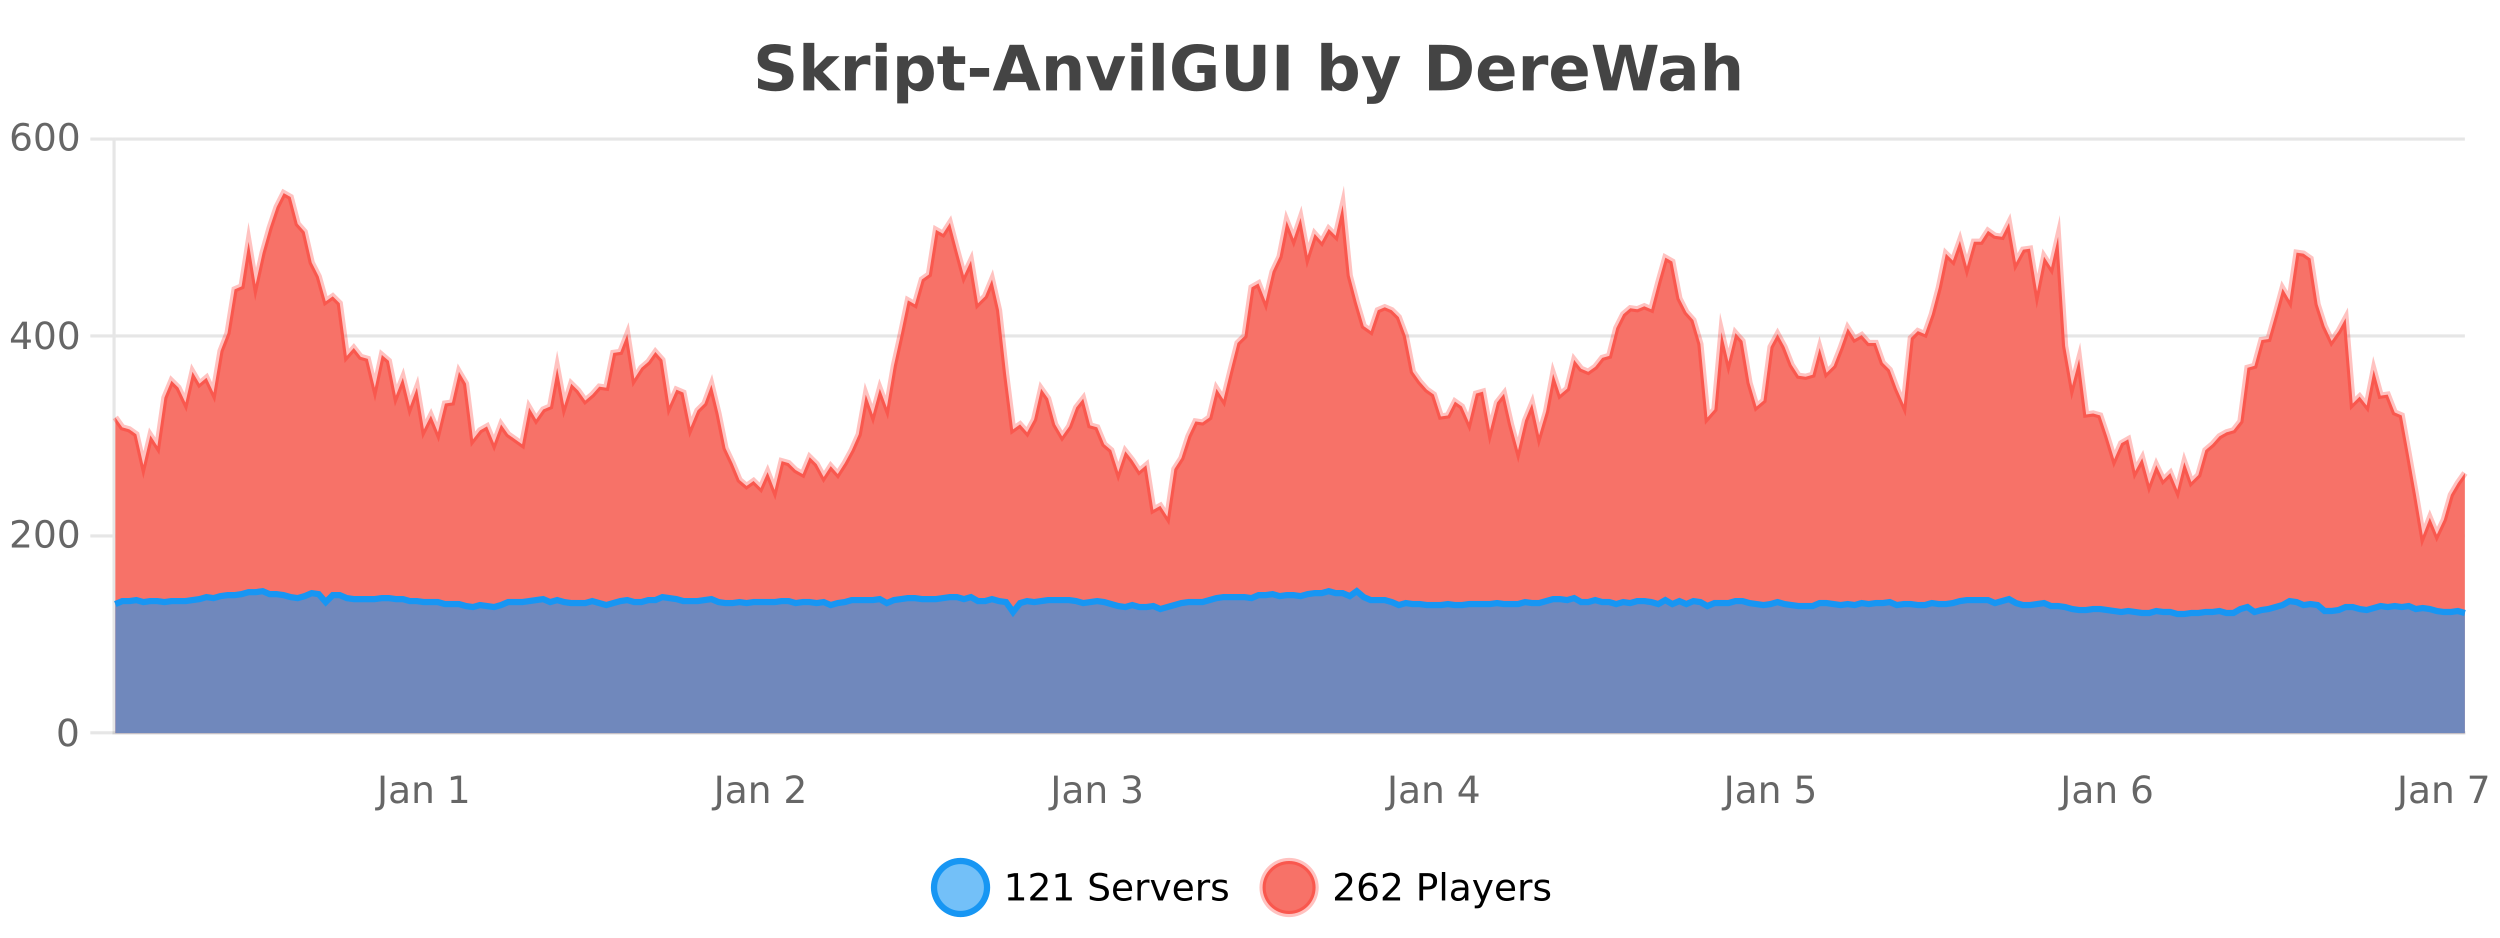 <?xml version="1.0" encoding="UTF-8"?>
<svg xmlns="http://www.w3.org/2000/svg" xmlns:xlink="http://www.w3.org/1999/xlink" width="800pt" height="300pt" viewBox="0 0 800 300" version="1.1">
<defs>
<clipPath id="clip1">
  <path d="M 270 263 L 345 263 L 345 300 L 270 300 Z M 270 263 "/>
</clipPath>
<clipPath id="clip2">
  <path d="M 375 263 L 450 263 L 450 300 L 375 300 Z M 375 263 "/>
</clipPath>
<clipPath id="clip3">
  <path d="M 36.906 61 L 788.758 61 L 788.758 234.602 L 36.906 234.602 Z M 36.906 61 "/>
</clipPath>
<clipPath id="clip4">
  <path d="M 35.906 43 L 789.762 43 L 789.762 200 L 35.906 200 Z M 35.906 43 "/>
</clipPath>
<clipPath id="clip5">
  <path d="M 36.906 189 L 788.758 189 L 788.758 234.602 L 36.906 234.602 Z M 36.906 189 "/>
</clipPath>
<clipPath id="clip6">
  <path d="M 35.906 160 L 789.762 160 L 789.762 225 L 35.906 225 Z M 35.906 160 "/>
</clipPath>
</defs>
<g id="surface144371">
<rect x="0" y="0" width="800" height="300" style="fill:rgb(100%,100%,100%);fill-opacity:1;stroke:none;"/>
<path style="fill:none;stroke-width:1;stroke-linecap:butt;stroke-linejoin:miter;stroke:rgb(0%,0%,0%);stroke-opacity:0.098;stroke-miterlimit:10;" d="M 37 234.5 L 788.758 234.5 "/>
<path style="fill:none;stroke-width:1;stroke-linecap:butt;stroke-linejoin:miter;stroke:rgb(0%,0%,0%);stroke-opacity:0.098;stroke-miterlimit:10;" d="M 28.906 234.5 L 36 234.5 "/>
<path style="fill:none;stroke-width:1;stroke-linecap:butt;stroke-linejoin:miter;stroke:rgb(0%,0%,0%);stroke-opacity:0.098;stroke-miterlimit:10;" d="M 37 171.5 L 788.758 171.5 "/>
<path style="fill:none;stroke-width:1;stroke-linecap:butt;stroke-linejoin:miter;stroke:rgb(0%,0%,0%);stroke-opacity:0.098;stroke-miterlimit:10;" d="M 28.906 171.5 L 36 171.5 "/>
<path style="fill:none;stroke-width:1;stroke-linecap:butt;stroke-linejoin:miter;stroke:rgb(0%,0%,0%);stroke-opacity:0.098;stroke-miterlimit:10;" d="M 37 107.5 L 788.758 107.5 "/>
<path style="fill:none;stroke-width:1;stroke-linecap:butt;stroke-linejoin:miter;stroke:rgb(0%,0%,0%);stroke-opacity:0.098;stroke-miterlimit:10;" d="M 28.906 107.5 L 36 107.5 "/>
<path style="fill:none;stroke-width:1;stroke-linecap:butt;stroke-linejoin:miter;stroke:rgb(0%,0%,0%);stroke-opacity:0.098;stroke-miterlimit:10;" d="M 37 44.5 L 788.758 44.5 "/>
<path style="fill:none;stroke-width:1;stroke-linecap:butt;stroke-linejoin:miter;stroke:rgb(0%,0%,0%);stroke-opacity:0.098;stroke-miterlimit:10;" d="M 28.906 44.5 L 36 44.5 "/>
<path style=" stroke:none;fill-rule:nonzero;fill:rgb(9.02%,58.824%,95.294%);fill-opacity:0.6;" d="M 315.852 284 C 315.852 288.688 312.055 292.484 307.367 292.484 C 302.684 292.484 298.883 288.688 298.883 284 C 298.883 279.312 302.684 275.516 307.367 275.516 C 312.055 275.516 315.852 279.312 315.852 284 Z M 315.852 284 "/>
<g clip-path="url(#clip1)" clip-rule="nonzero">
<path style="fill:none;stroke-width:2;stroke-linecap:butt;stroke-linejoin:miter;stroke:rgb(9.02%,58.824%,95.294%);stroke-opacity:1;stroke-miterlimit:10;" d="M 315.852 284 C 315.852 288.688 312.055 292.484 307.367 292.484 C 302.684 292.484 298.883 288.688 298.883 284 C 298.883 279.312 302.684 275.516 307.367 275.516 C 312.055 275.516 315.852 279.312 315.852 284 Z M 315.852 284 "/>
</g>
<path style=" stroke:none;fill-rule:nonzero;fill:rgb(0%,0%,0%);fill-opacity:1;" d="M 322.664 287.156 L 324.602 287.156 L 324.602 280.484 L 322.492 280.906 L 322.492 279.828 L 324.586 279.406 L 325.773 279.406 L 325.773 287.156 L 327.711 287.156 L 327.711 288.156 L 322.664 288.156 Z M 331.113 287.156 L 335.254 287.156 L 335.254 288.156 L 329.691 288.156 L 329.691 287.156 C 330.137 286.699 330.746 286.078 331.52 285.297 C 332.301 284.508 332.789 283.996 332.988 283.766 C 333.371 283.352 333.637 282.996 333.785 282.703 C 333.941 282.402 334.02 282.109 334.02 281.828 C 334.02 281.359 333.852 280.98 333.52 280.688 C 333.195 280.398 332.773 280.25 332.254 280.25 C 331.879 280.25 331.48 280.312 331.066 280.438 C 330.66 280.562 330.223 280.762 329.754 281.031 L 329.754 279.828 C 330.23 279.641 330.676 279.5 331.082 279.406 C 331.496 279.305 331.879 279.25 332.223 279.25 C 333.129 279.25 333.852 279.48 334.395 279.938 C 334.934 280.387 335.207 280.992 335.207 281.75 C 335.207 282.105 335.137 282.445 335.004 282.766 C 334.867 283.09 334.621 283.469 334.27 283.906 C 334.164 284.023 333.852 284.352 333.332 284.891 C 332.809 285.434 332.07 286.188 331.113 287.156 Z M 337.938 287.156 L 339.875 287.156 L 339.875 280.484 L 337.766 280.906 L 337.766 279.828 L 339.859 279.406 L 341.047 279.406 L 341.047 287.156 L 342.984 287.156 L 342.984 288.156 L 337.938 288.156 Z M 354.32 279.688 L 354.32 280.844 C 353.871 280.637 353.445 280.48 353.039 280.375 C 352.641 280.262 352.262 280.203 351.898 280.203 C 351.25 280.203 350.75 280.328 350.398 280.578 C 350.055 280.828 349.883 281.188 349.883 281.656 C 349.883 282.043 349.996 282.336 350.227 282.531 C 350.453 282.73 350.898 282.887 351.555 283 L 352.258 283.156 C 353.141 283.324 353.793 283.621 354.211 284.047 C 354.637 284.465 354.852 285.027 354.852 285.734 C 354.852 286.59 354.562 287.234 353.992 287.672 C 353.43 288.109 352.594 288.328 351.492 288.328 C 351.086 288.328 350.648 288.281 350.18 288.188 C 349.711 288.094 349.227 287.953 348.727 287.766 L 348.727 286.547 C 349.203 286.82 349.672 287.023 350.133 287.156 C 350.602 287.293 351.055 287.359 351.492 287.359 C 352.168 287.359 352.688 287.23 353.055 286.969 C 353.43 286.699 353.617 286.32 353.617 285.828 C 353.617 285.402 353.48 285.07 353.211 284.828 C 352.949 284.578 352.516 284.398 351.914 284.281 L 351.195 284.141 C 350.309 283.965 349.668 283.688 349.273 283.312 C 348.887 282.938 348.695 282.418 348.695 281.75 C 348.695 280.969 348.965 280.359 349.508 279.922 C 350.047 279.477 350.797 279.25 351.758 279.25 C 352.172 279.25 352.59 279.289 353.008 279.359 C 353.434 279.434 353.871 279.543 354.32 279.688 Z M 362.266 284.609 L 362.266 285.125 L 357.297 285.125 C 357.348 285.875 357.57 286.445 357.969 286.828 C 358.375 287.215 358.93 287.406 359.641 287.406 C 360.055 287.406 360.457 287.359 360.844 287.266 C 361.238 287.164 361.629 287.008 362.016 286.797 L 362.016 287.828 C 361.617 287.984 361.219 288.105 360.812 288.188 C 360.406 288.281 359.992 288.328 359.578 288.328 C 358.535 288.328 357.707 288.027 357.094 287.422 C 356.477 286.809 356.172 285.98 356.172 284.938 C 356.172 283.867 356.461 283.016 357.047 282.391 C 357.629 281.758 358.41 281.438 359.391 281.438 C 360.273 281.438 360.973 281.727 361.484 282.297 C 362.004 282.859 362.266 283.633 362.266 284.609 Z M 361.188 284.281 C 361.176 283.699 361.008 283.23 360.688 282.875 C 360.363 282.523 359.938 282.344 359.406 282.344 C 358.801 282.344 358.316 282.516 357.953 282.859 C 357.598 283.203 357.395 283.684 357.344 284.297 Z M 367.836 282.594 C 367.711 282.531 367.574 282.484 367.43 282.453 C 367.293 282.414 367.137 282.391 366.961 282.391 C 366.355 282.391 365.887 282.59 365.555 282.984 C 365.23 283.383 365.07 283.953 365.07 284.703 L 365.07 288.156 L 363.992 288.156 L 363.992 281.594 L 365.07 281.594 L 365.07 282.609 C 365.297 282.215 365.594 281.922 365.961 281.734 C 366.324 281.539 366.766 281.438 367.289 281.438 C 367.359 281.438 367.438 281.445 367.523 281.453 C 367.617 281.465 367.715 281.48 367.82 281.5 Z M 368.195 281.594 L 369.336 281.594 L 371.383 287.094 L 373.445 281.594 L 374.586 281.594 L 372.117 288.156 L 370.648 288.156 Z M 381.688 284.609 L 381.688 285.125 L 376.719 285.125 C 376.77 285.875 376.992 286.445 377.391 286.828 C 377.797 287.215 378.352 287.406 379.062 287.406 C 379.477 287.406 379.879 287.359 380.266 287.266 C 380.66 287.164 381.051 287.008 381.438 286.797 L 381.438 287.828 C 381.039 287.984 380.641 288.105 380.234 288.188 C 379.828 288.281 379.414 288.328 379 288.328 C 377.957 288.328 377.129 288.027 376.516 287.422 C 375.898 286.809 375.594 285.98 375.594 284.938 C 375.594 283.867 375.883 283.016 376.469 282.391 C 377.051 281.758 377.832 281.438 378.812 281.438 C 379.695 281.438 380.395 281.727 380.906 282.297 C 381.426 282.859 381.688 283.633 381.688 284.609 Z M 380.609 284.281 C 380.598 283.699 380.43 283.23 380.109 282.875 C 379.785 282.523 379.359 282.344 378.828 282.344 C 378.223 282.344 377.738 282.516 377.375 282.859 C 377.02 283.203 376.816 283.684 376.766 284.297 Z M 387.258 282.594 C 387.133 282.531 386.996 282.484 386.852 282.453 C 386.715 282.414 386.559 282.391 386.383 282.391 C 385.777 282.391 385.309 282.59 384.977 282.984 C 384.652 283.383 384.492 283.953 384.492 284.703 L 384.492 288.156 L 383.414 288.156 L 383.414 281.594 L 384.492 281.594 L 384.492 282.609 C 384.719 282.215 385.016 281.922 385.383 281.734 C 385.746 281.539 386.188 281.438 386.711 281.438 C 386.781 281.438 386.859 281.445 386.945 281.453 C 387.039 281.465 387.137 281.48 387.242 281.5 Z M 392.562 281.781 L 392.562 282.812 C 392.258 282.656 391.941 282.543 391.609 282.469 C 391.285 282.387 390.945 282.344 390.594 282.344 C 390.062 282.344 389.66 282.43 389.391 282.594 C 389.117 282.75 388.984 282.996 388.984 283.328 C 388.984 283.578 389.078 283.777 389.266 283.922 C 389.461 284.059 389.852 284.188 390.438 284.312 L 390.797 284.406 C 391.566 284.562 392.113 284.793 392.438 285.094 C 392.758 285.398 392.922 285.812 392.922 286.344 C 392.922 286.961 392.676 287.445 392.188 287.797 C 391.707 288.152 391.047 288.328 390.203 288.328 C 389.848 288.328 389.477 288.289 389.094 288.219 C 388.719 288.156 388.32 288.059 387.906 287.922 L 387.906 286.797 C 388.301 287.008 388.691 287.164 389.078 287.266 C 389.461 287.371 389.848 287.422 390.234 287.422 C 390.734 287.422 391.117 287.34 391.391 287.172 C 391.672 286.996 391.812 286.746 391.812 286.422 C 391.812 286.133 391.711 285.906 391.516 285.75 C 391.316 285.594 390.883 285.445 390.219 285.297 L 389.844 285.219 C 389.176 285.074 388.691 284.855 388.391 284.562 C 388.098 284.273 387.953 283.875 387.953 283.375 C 387.953 282.75 388.172 282.273 388.609 281.938 C 389.047 281.605 389.664 281.438 390.469 281.438 C 390.863 281.438 391.238 281.469 391.594 281.531 C 391.945 281.586 392.27 281.668 392.562 281.781 Z M 317.367 277.016 "/>
<path style=" stroke:none;fill-rule:nonzero;fill:rgb(96.863%,44.706%,40.784%);fill-opacity:1;" d="M 420.988 284 C 420.988 288.688 417.191 292.484 412.504 292.484 C 407.82 292.484 404.02 288.688 404.02 284 C 404.02 279.312 407.82 275.516 412.504 275.516 C 417.191 275.516 420.988 279.312 420.988 284 Z M 420.988 284 "/>
<g clip-path="url(#clip2)" clip-rule="nonzero">
<path style="fill:none;stroke-width:2;stroke-linecap:butt;stroke-linejoin:miter;stroke:rgb(100%,4.706%,0%);stroke-opacity:0.247;stroke-miterlimit:10;" d="M 420.988 284 C 420.988 288.688 417.191 292.484 412.504 292.484 C 407.82 292.484 404.02 288.688 404.02 284 C 404.02 279.312 407.82 275.516 412.504 275.516 C 417.191 275.516 420.988 279.312 420.988 284 Z M 420.988 284 "/>
</g>
<path style=" stroke:none;fill-rule:nonzero;fill:rgb(0%,0%,0%);fill-opacity:1;" d="M 428.617 287.156 L 432.758 287.156 L 432.758 288.156 L 427.195 288.156 L 427.195 287.156 C 427.641 286.699 428.25 286.078 429.023 285.297 C 429.805 284.508 430.293 283.996 430.492 283.766 C 430.875 283.352 431.141 282.996 431.289 282.703 C 431.445 282.402 431.523 282.109 431.523 281.828 C 431.523 281.359 431.355 280.98 431.023 280.688 C 430.699 280.398 430.277 280.25 429.758 280.25 C 429.383 280.25 428.984 280.312 428.57 280.438 C 428.164 280.562 427.727 280.762 427.258 281.031 L 427.258 279.828 C 427.734 279.641 428.18 279.5 428.586 279.406 C 429 279.305 429.383 279.25 429.727 279.25 C 430.633 279.25 431.355 279.48 431.898 279.938 C 432.438 280.387 432.711 280.992 432.711 281.75 C 432.711 282.105 432.641 282.445 432.508 282.766 C 432.371 283.09 432.125 283.469 431.773 283.906 C 431.668 284.023 431.355 284.352 430.836 284.891 C 430.312 285.434 429.574 286.188 428.617 287.156 Z M 437.922 283.312 C 437.391 283.312 436.969 283.496 436.656 283.859 C 436.344 284.227 436.188 284.719 436.188 285.344 C 436.188 285.98 436.344 286.48 436.656 286.844 C 436.969 287.211 437.391 287.391 437.922 287.391 C 438.453 287.391 438.867 287.211 439.172 286.844 C 439.484 286.48 439.641 285.98 439.641 285.344 C 439.641 284.719 439.484 284.227 439.172 283.859 C 438.867 283.496 438.453 283.312 437.922 283.312 Z M 440.266 279.594 L 440.266 280.672 C 439.961 280.539 439.66 280.434 439.359 280.359 C 439.055 280.289 438.758 280.25 438.469 280.25 C 437.688 280.25 437.086 280.516 436.672 281.047 C 436.266 281.57 436.031 282.359 435.969 283.422 C 436.195 283.09 436.484 282.836 436.828 282.656 C 437.18 282.469 437.566 282.375 437.984 282.375 C 438.859 282.375 439.551 282.641 440.062 283.172 C 440.57 283.703 440.828 284.43 440.828 285.344 C 440.828 286.25 440.562 286.977 440.031 287.516 C 439.5 288.059 438.797 288.328 437.922 288.328 C 436.898 288.328 436.125 287.945 435.594 287.172 C 435.062 286.391 434.797 285.266 434.797 283.797 C 434.797 282.414 435.125 281.309 435.781 280.484 C 436.438 279.664 437.316 279.25 438.422 279.25 C 438.711 279.25 439.008 279.281 439.312 279.344 C 439.613 279.398 439.93 279.48 440.266 279.594 Z M 443.883 287.156 L 448.023 287.156 L 448.023 288.156 L 442.461 288.156 L 442.461 287.156 C 442.906 286.699 443.516 286.078 444.289 285.297 C 445.07 284.508 445.559 283.996 445.758 283.766 C 446.141 283.352 446.406 282.996 446.555 282.703 C 446.711 282.402 446.789 282.109 446.789 281.828 C 446.789 281.359 446.621 280.98 446.289 280.688 C 445.965 280.398 445.543 280.25 445.023 280.25 C 444.648 280.25 444.25 280.312 443.836 280.438 C 443.43 280.562 442.992 280.762 442.523 281.031 L 442.523 279.828 C 443 279.641 443.445 279.5 443.852 279.406 C 444.266 279.305 444.648 279.25 444.992 279.25 C 445.898 279.25 446.621 279.48 447.164 279.938 C 447.703 280.387 447.977 280.992 447.977 281.75 C 447.977 282.105 447.906 282.445 447.773 282.766 C 447.637 283.09 447.391 283.469 447.039 283.906 C 446.934 284.023 446.621 284.352 446.102 284.891 C 445.578 285.434 444.84 286.188 443.883 287.156 Z M 455.398 280.375 L 455.398 283.672 L 456.883 283.672 C 457.434 283.672 457.859 283.531 458.164 283.25 C 458.465 282.961 458.617 282.547 458.617 282.016 C 458.617 281.496 458.465 281.094 458.164 280.812 C 457.859 280.523 457.434 280.375 456.883 280.375 Z M 454.211 279.406 L 456.883 279.406 C 457.871 279.406 458.617 279.633 459.117 280.078 C 459.617 280.516 459.867 281.164 459.867 282.016 C 459.867 282.883 459.617 283.539 459.117 283.984 C 458.617 284.422 457.871 284.641 456.883 284.641 L 455.398 284.641 L 455.398 288.156 L 454.211 288.156 Z M 461.398 279.031 L 462.477 279.031 L 462.477 288.156 L 461.398 288.156 Z M 467.719 284.859 C 466.852 284.859 466.25 284.961 465.906 285.156 C 465.57 285.355 465.406 285.695 465.406 286.172 C 465.406 286.559 465.531 286.867 465.781 287.094 C 466.039 287.312 466.383 287.422 466.812 287.422 C 467.414 287.422 467.895 287.215 468.25 286.797 C 468.613 286.371 468.797 285.805 468.797 285.094 L 468.797 284.859 Z M 469.875 284.406 L 469.875 288.156 L 468.797 288.156 L 468.797 287.156 C 468.547 287.555 468.238 287.852 467.875 288.047 C 467.508 288.234 467.062 288.328 466.531 288.328 C 465.852 288.328 465.316 288.141 464.922 287.766 C 464.523 287.383 464.328 286.875 464.328 286.25 C 464.328 285.512 464.57 284.953 465.062 284.578 C 465.562 284.203 466.301 284.016 467.281 284.016 L 468.797 284.016 L 468.797 283.906 C 468.797 283.406 468.629 283.023 468.297 282.75 C 467.973 282.48 467.52 282.344 466.938 282.344 C 466.562 282.344 466.191 282.391 465.828 282.484 C 465.473 282.578 465.133 282.715 464.812 282.891 L 464.812 281.891 C 465.207 281.734 465.586 281.621 465.953 281.547 C 466.328 281.477 466.691 281.438 467.047 281.438 C 467.992 281.438 468.703 281.684 469.172 282.172 C 469.641 282.664 469.875 283.406 469.875 284.406 Z M 474.82 288.766 C 474.516 289.547 474.219 290.055 473.93 290.297 C 473.637 290.535 473.25 290.656 472.773 290.656 L 471.914 290.656 L 471.914 289.75 L 472.539 289.75 C 472.84 289.75 473.07 289.676 473.227 289.531 C 473.391 289.395 473.574 289.066 473.773 288.547 L 473.977 288.047 L 471.32 281.594 L 472.461 281.594 L 474.508 286.719 L 476.57 281.594 L 477.711 281.594 Z M 484.812 284.609 L 484.812 285.125 L 479.844 285.125 C 479.895 285.875 480.117 286.445 480.516 286.828 C 480.922 287.215 481.477 287.406 482.188 287.406 C 482.602 287.406 483.004 287.359 483.391 287.266 C 483.785 287.164 484.176 287.008 484.562 286.797 L 484.562 287.828 C 484.164 287.984 483.766 288.105 483.359 288.188 C 482.953 288.281 482.539 288.328 482.125 288.328 C 481.082 288.328 480.254 288.027 479.641 287.422 C 479.023 286.809 478.719 285.98 478.719 284.938 C 478.719 283.867 479.008 283.016 479.594 282.391 C 480.176 281.758 480.957 281.438 481.938 281.438 C 482.82 281.438 483.52 281.727 484.031 282.297 C 484.551 282.859 484.812 283.633 484.812 284.609 Z M 483.734 284.281 C 483.723 283.699 483.555 283.23 483.234 282.875 C 482.91 282.523 482.484 282.344 481.953 282.344 C 481.348 282.344 480.863 282.516 480.5 282.859 C 480.145 283.203 479.941 283.684 479.891 284.297 Z M 490.383 282.594 C 490.258 282.531 490.121 282.484 489.977 282.453 C 489.84 282.414 489.684 282.391 489.508 282.391 C 488.902 282.391 488.434 282.59 488.102 282.984 C 487.777 283.383 487.617 283.953 487.617 284.703 L 487.617 288.156 L 486.539 288.156 L 486.539 281.594 L 487.617 281.594 L 487.617 282.609 C 487.844 282.215 488.141 281.922 488.508 281.734 C 488.871 281.539 489.312 281.438 489.836 281.438 C 489.906 281.438 489.984 281.445 490.07 281.453 C 490.164 281.465 490.262 281.48 490.367 281.5 Z M 495.691 281.781 L 495.691 282.812 C 495.387 282.656 495.07 282.543 494.738 282.469 C 494.414 282.387 494.074 282.344 493.723 282.344 C 493.191 282.344 492.789 282.43 492.52 282.594 C 492.246 282.75 492.113 282.996 492.113 283.328 C 492.113 283.578 492.207 283.777 492.395 283.922 C 492.59 284.059 492.98 284.188 493.566 284.312 L 493.926 284.406 C 494.695 284.562 495.242 284.793 495.566 285.094 C 495.887 285.398 496.051 285.812 496.051 286.344 C 496.051 286.961 495.805 287.445 495.316 287.797 C 494.836 288.152 494.176 288.328 493.332 288.328 C 492.977 288.328 492.605 288.289 492.223 288.219 C 491.848 288.156 491.449 288.059 491.035 287.922 L 491.035 286.797 C 491.43 287.008 491.82 287.164 492.207 287.266 C 492.59 287.371 492.977 287.422 493.363 287.422 C 493.863 287.422 494.246 287.34 494.52 287.172 C 494.801 286.996 494.941 286.746 494.941 286.422 C 494.941 286.133 494.84 285.906 494.645 285.75 C 494.445 285.594 494.012 285.445 493.348 285.297 L 492.973 285.219 C 492.305 285.074 491.82 284.855 491.52 284.562 C 491.227 284.273 491.082 283.875 491.082 283.375 C 491.082 282.75 491.301 282.273 491.738 281.938 C 492.176 281.605 492.793 281.438 493.598 281.438 C 493.992 281.438 494.367 281.469 494.723 281.531 C 495.074 281.586 495.398 281.668 495.691 281.781 Z M 422.504 277.016 "/>
<path style=" stroke:none;fill-rule:nonzero;fill:rgb(26.667%,26.667%,26.667%);fill-opacity:1;" d="M 252.984 14.797 L 252.984 17.891 C 252.18 17.527 251.398 17.258 250.641 17.078 C 249.879 16.891 249.16 16.797 248.484 16.797 C 247.586 16.797 246.922 16.922 246.484 17.172 C 246.055 17.422 245.844 17.809 245.844 18.328 C 245.844 18.715 245.988 19.016 246.281 19.234 C 246.57 19.453 247.098 19.641 247.859 19.797 L 249.453 20.125 C 251.078 20.449 252.227 20.945 252.906 21.609 C 253.594 22.277 253.938 23.219 253.938 24.438 C 253.938 26.043 253.457 27.242 252.5 28.031 C 251.551 28.812 250.098 29.203 248.141 29.203 C 247.211 29.203 246.281 29.113 245.344 28.938 C 244.414 28.762 243.488 28.5 242.562 28.156 L 242.562 24.984 C 243.488 25.484 244.383 25.859 245.25 26.109 C 246.125 26.359 246.969 26.484 247.781 26.484 C 248.602 26.484 249.227 26.352 249.656 26.078 C 250.094 25.797 250.312 25.402 250.312 24.891 C 250.312 24.445 250.16 24.094 249.859 23.844 C 249.566 23.594 248.977 23.371 248.094 23.172 L 246.641 22.859 C 245.18 22.547 244.113 22.055 243.438 21.375 C 242.77 20.688 242.438 19.762 242.438 18.594 C 242.438 17.148 242.906 16.031 243.844 15.25 C 244.781 14.469 246.129 14.078 247.891 14.078 C 248.691 14.078 249.516 14.141 250.359 14.266 C 251.203 14.383 252.078 14.559 252.984 14.797 Z M 257.094 13.719 L 260.578 13.719 L 260.578 22 L 264.609 17.984 L 268.672 17.984 L 263.328 23 L 269.094 28.922 L 264.844 28.922 L 260.578 24.359 L 260.578 28.922 L 257.094 28.922 Z M 278.516 20.969 C 278.203 20.824 277.895 20.719 277.594 20.656 C 277.289 20.586 276.988 20.547 276.688 20.547 C 275.781 20.547 275.082 20.836 274.594 21.406 C 274.113 21.98 273.875 22.805 273.875 23.875 L 273.875 28.922 L 270.391 28.922 L 270.391 17.984 L 273.875 17.984 L 273.875 19.781 C 274.32 19.062 274.836 18.543 275.422 18.219 C 276.004 17.887 276.703 17.719 277.516 17.719 C 277.641 17.719 277.77 17.727 277.906 17.734 C 278.039 17.746 278.238 17.766 278.5 17.797 Z M 280.258 17.984 L 283.742 17.984 L 283.742 28.922 L 280.258 28.922 Z M 280.258 13.719 L 283.742 13.719 L 283.742 16.578 L 280.258 16.578 Z M 290.594 27.344 L 290.594 33.078 L 287.109 33.078 L 287.109 17.984 L 290.594 17.984 L 290.594 19.578 C 291.082 18.945 291.617 18.477 292.203 18.172 C 292.785 17.871 293.457 17.719 294.219 17.719 C 295.57 17.719 296.68 18.258 297.547 19.328 C 298.41 20.402 298.844 21.781 298.844 23.469 C 298.844 25.148 298.41 26.523 297.547 27.594 C 296.68 28.668 295.57 29.203 294.219 29.203 C 293.457 29.203 292.785 29.051 292.203 28.75 C 291.617 28.449 291.082 27.98 290.594 27.344 Z M 292.922 20.266 C 292.172 20.266 291.594 20.543 291.188 21.094 C 290.789 21.637 290.594 22.43 290.594 23.469 C 290.594 24.5 290.789 25.293 291.188 25.844 C 291.594 26.398 292.172 26.672 292.922 26.672 C 293.672 26.672 294.242 26.402 294.641 25.859 C 295.035 25.309 295.234 24.512 295.234 23.469 C 295.234 22.43 295.035 21.637 294.641 21.094 C 294.242 20.543 293.672 20.266 292.922 20.266 Z M 305.242 14.875 L 305.242 17.984 L 308.852 17.984 L 308.852 20.484 L 305.242 20.484 L 305.242 25.125 C 305.242 25.637 305.34 25.98 305.539 26.156 C 305.746 26.336 306.148 26.422 306.742 26.422 L 308.539 26.422 L 308.539 28.922 L 305.539 28.922 C 304.164 28.922 303.184 28.637 302.602 28.062 C 302.027 27.48 301.742 26.5 301.742 25.125 L 301.742 20.484 L 300.008 20.484 L 300.008 17.984 L 301.742 17.984 L 301.742 14.875 Z M 310.379 21.75 L 316.52 21.75 L 316.52 24.578 L 310.379 24.578 Z M 328.289 26.266 L 322.414 26.266 L 321.477 28.922 L 317.695 28.922 L 323.102 14.344 L 327.586 14.344 L 332.977 28.922 L 329.211 28.922 Z M 323.352 23.562 L 327.336 23.562 L 325.352 17.766 Z M 345.75 22.266 L 345.75 28.922 L 342.234 28.922 L 342.234 23.828 C 342.234 22.883 342.211 22.23 342.172 21.875 C 342.129 21.512 342.055 21.246 341.953 21.078 C 341.816 20.852 341.629 20.672 341.391 20.547 C 341.16 20.422 340.895 20.359 340.594 20.359 C 339.863 20.359 339.289 20.641 338.875 21.203 C 338.457 21.766 338.25 22.547 338.25 23.547 L 338.25 28.922 L 334.766 28.922 L 334.766 17.984 L 338.25 17.984 L 338.25 19.578 C 338.781 18.945 339.344 18.477 339.938 18.172 C 340.531 17.871 341.18 17.719 341.891 17.719 C 343.16 17.719 344.117 18.109 344.766 18.891 C 345.422 19.664 345.75 20.789 345.75 22.266 Z M 347.617 17.984 L 351.117 17.984 L 353.852 25.547 L 356.555 17.984 L 360.07 17.984 L 355.758 28.922 L 351.914 28.922 Z M 362.043 17.984 L 365.527 17.984 L 365.527 28.922 L 362.043 28.922 Z M 362.043 13.719 L 365.527 13.719 L 365.527 16.578 L 362.043 16.578 Z M 368.898 13.719 L 372.383 13.719 L 372.383 28.922 L 368.898 28.922 Z M 389.004 27.844 C 388.066 28.293 387.09 28.633 386.082 28.859 C 385.082 29.086 384.039 29.203 382.957 29.203 C 380.527 29.203 378.605 28.527 377.191 27.172 C 375.773 25.809 375.066 23.965 375.066 21.641 C 375.066 19.297 375.785 17.453 377.223 16.109 C 378.668 14.758 380.652 14.078 383.176 14.078 C 384.145 14.078 385.07 14.172 385.957 14.359 C 386.84 14.539 387.68 14.805 388.473 15.156 L 388.473 18.172 C 387.66 17.715 386.848 17.371 386.035 17.141 C 385.23 16.914 384.43 16.797 383.629 16.797 C 382.129 16.797 380.973 17.219 380.16 18.062 C 379.355 18.898 378.957 20.09 378.957 21.641 C 378.957 23.184 379.348 24.375 380.129 25.219 C 380.91 26.062 382.02 26.484 383.457 26.484 C 383.84 26.484 384.199 26.461 384.535 26.406 C 384.879 26.355 385.18 26.277 385.441 26.172 L 385.441 23.344 L 383.145 23.344 L 383.145 20.828 L 389.004 20.828 Z M 392.328 14.344 L 396.078 14.344 L 396.078 23.078 C 396.078 24.289 396.273 25.152 396.672 25.672 C 397.066 26.184 397.707 26.438 398.594 26.438 C 399.5 26.438 400.145 26.184 400.531 25.672 C 400.926 25.152 401.125 24.289 401.125 23.078 L 401.125 14.344 L 404.891 14.344 L 404.891 23.078 C 404.891 25.141 404.367 26.68 403.328 27.688 C 402.297 28.699 400.719 29.203 398.594 29.203 C 396.477 29.203 394.906 28.699 393.875 27.688 C 392.844 26.68 392.328 25.141 392.328 23.078 Z M 408.566 14.344 L 412.316 14.344 L 412.316 28.922 L 408.566 28.922 Z M 428.625 26.672 C 429.375 26.672 429.945 26.402 430.344 25.859 C 430.738 25.309 430.938 24.512 430.938 23.469 C 430.938 22.43 430.738 21.637 430.344 21.094 C 429.945 20.543 429.375 20.266 428.625 20.266 C 427.875 20.266 427.297 20.543 426.891 21.094 C 426.492 21.637 426.297 22.43 426.297 23.469 C 426.297 24.5 426.492 25.293 426.891 25.844 C 427.297 26.398 427.875 26.672 428.625 26.672 Z M 426.297 19.578 C 426.785 18.945 427.32 18.477 427.906 18.172 C 428.488 17.871 429.16 17.719 429.922 17.719 C 431.273 17.719 432.383 18.258 433.25 19.328 C 434.113 20.402 434.547 21.781 434.547 23.469 C 434.547 25.148 434.113 26.523 433.25 27.594 C 432.383 28.668 431.273 29.203 429.922 29.203 C 429.16 29.203 428.488 29.051 427.906 28.75 C 427.32 28.449 426.785 27.98 426.297 27.344 L 426.297 28.922 L 422.812 28.922 L 422.812 13.719 L 426.297 13.719 Z M 435.695 17.984 L 439.18 17.984 L 442.133 25.406 L 444.633 17.984 L 448.117 17.984 L 443.523 29.953 C 443.062 31.172 442.523 32.02 441.898 32.5 C 441.281 32.988 440.477 33.234 439.477 33.234 L 437.445 33.234 L 437.445 30.938 L 438.539 30.938 C 439.133 30.938 439.562 30.844 439.836 30.656 C 440.105 30.469 440.312 30.129 440.461 29.641 L 440.57 29.344 Z M 461.039 17.188 L 461.039 26.078 L 462.383 26.078 C 463.922 26.078 465.102 25.699 465.914 24.938 C 466.727 24.18 467.133 23.07 467.133 21.609 C 467.133 20.172 466.727 19.078 465.914 18.328 C 465.109 17.57 463.934 17.188 462.383 17.188 Z M 457.289 14.344 L 461.242 14.344 C 463.461 14.344 465.109 14.5 466.195 14.812 C 467.277 15.125 468.203 15.664 468.977 16.422 C 469.664 17.078 470.172 17.84 470.508 18.703 C 470.84 19.559 471.008 20.527 471.008 21.609 C 471.008 22.715 470.84 23.699 470.508 24.562 C 470.172 25.43 469.664 26.188 468.977 26.844 C 468.195 27.594 467.258 28.133 466.164 28.453 C 465.07 28.766 463.43 28.922 461.242 28.922 L 457.289 28.922 Z M 484.641 23.422 L 484.641 24.422 L 476.469 24.422 C 476.551 25.246 476.848 25.859 477.359 26.266 C 477.867 26.672 478.578 26.875 479.484 26.875 C 480.223 26.875 480.977 26.766 481.75 26.547 C 482.52 26.328 483.312 26 484.125 25.562 L 484.125 28.25 C 483.301 28.562 482.473 28.797 481.641 28.953 C 480.816 29.117 479.992 29.203 479.172 29.203 C 477.191 29.203 475.648 28.703 474.547 27.703 C 473.453 26.695 472.906 25.281 472.906 23.469 C 472.906 21.68 473.441 20.273 474.516 19.25 C 475.598 18.23 477.082 17.719 478.969 17.719 C 480.688 17.719 482.062 18.242 483.094 19.281 C 484.125 20.312 484.641 21.695 484.641 23.422 Z M 481.047 22.266 C 481.047 21.602 480.852 21.062 480.469 20.656 C 480.082 20.25 479.578 20.047 478.953 20.047 C 478.273 20.047 477.723 20.242 477.297 20.625 C 476.879 21 476.617 21.547 476.516 22.266 Z M 495.422 20.969 C 495.109 20.824 494.801 20.719 494.5 20.656 C 494.195 20.586 493.895 20.547 493.594 20.547 C 492.688 20.547 491.988 20.836 491.5 21.406 C 491.02 21.98 490.781 22.805 490.781 23.875 L 490.781 28.922 L 487.297 28.922 L 487.297 17.984 L 490.781 17.984 L 490.781 19.781 C 491.227 19.062 491.742 18.543 492.328 18.219 C 492.91 17.887 493.609 17.719 494.422 17.719 C 494.547 17.719 494.676 17.727 494.812 17.734 C 494.945 17.746 495.145 17.766 495.406 17.797 Z M 508.066 23.422 L 508.066 24.422 L 499.895 24.422 C 499.977 25.246 500.273 25.859 500.785 26.266 C 501.293 26.672 502.004 26.875 502.91 26.875 C 503.648 26.875 504.402 26.766 505.176 26.547 C 505.945 26.328 506.738 26 507.551 25.562 L 507.551 28.25 C 506.727 28.562 505.898 28.797 505.066 28.953 C 504.242 29.117 503.418 29.203 502.598 29.203 C 500.617 29.203 499.074 28.703 497.973 27.703 C 496.879 26.695 496.332 25.281 496.332 23.469 C 496.332 21.68 496.867 20.273 497.941 19.25 C 499.023 18.23 500.508 17.719 502.395 17.719 C 504.113 17.719 505.488 18.242 506.52 19.281 C 507.551 20.312 508.066 21.695 508.066 23.422 Z M 504.473 22.266 C 504.473 21.602 504.277 21.062 503.895 20.656 C 503.508 20.25 503.004 20.047 502.379 20.047 C 501.699 20.047 501.148 20.242 500.723 20.625 C 500.305 21 500.043 21.547 499.941 22.266 Z M 509.633 14.344 L 513.242 14.344 L 515.758 24.938 L 518.258 14.344 L 521.883 14.344 L 524.383 24.938 L 526.898 14.344 L 530.477 14.344 L 527.039 28.922 L 522.695 28.922 L 520.055 17.844 L 517.445 28.922 L 513.102 28.922 Z M 536.961 24 C 536.23 24 535.684 24.125 535.32 24.375 C 534.953 24.617 534.773 24.98 534.773 25.469 C 534.773 25.906 534.918 26.25 535.211 26.5 C 535.512 26.75 535.922 26.875 536.445 26.875 C 537.102 26.875 537.652 26.641 538.102 26.172 C 538.559 25.703 538.789 25.117 538.789 24.406 L 538.789 24 Z M 542.305 22.688 L 542.305 28.922 L 538.789 28.922 L 538.789 27.297 C 538.32 27.965 537.789 28.449 537.195 28.75 C 536.609 29.051 535.898 29.203 535.055 29.203 C 533.93 29.203 533.012 28.875 532.305 28.219 C 531.594 27.555 531.242 26.695 531.242 25.641 C 531.242 24.359 531.68 23.422 532.555 22.828 C 533.438 22.227 534.828 21.922 536.727 21.922 L 538.789 21.922 L 538.789 21.641 C 538.789 21.09 538.57 20.688 538.133 20.438 C 537.695 20.18 537.012 20.047 536.086 20.047 C 535.336 20.047 534.637 20.125 533.992 20.281 C 533.344 20.43 532.746 20.648 532.195 20.938 L 532.195 18.281 C 532.945 18.094 533.695 17.953 534.445 17.859 C 535.203 17.766 535.965 17.719 536.727 17.719 C 538.695 17.719 540.117 18.109 540.992 18.891 C 541.867 19.664 542.305 20.93 542.305 22.688 Z M 556.555 22.266 L 556.555 28.922 L 553.039 28.922 L 553.039 23.844 C 553.039 22.887 553.016 22.23 552.977 21.875 C 552.934 21.512 552.859 21.246 552.758 21.078 C 552.621 20.852 552.434 20.672 552.195 20.547 C 551.965 20.422 551.699 20.359 551.398 20.359 C 550.668 20.359 550.094 20.641 549.68 21.203 C 549.262 21.766 549.055 22.547 549.055 23.547 L 549.055 28.922 L 545.57 28.922 L 545.57 13.719 L 549.055 13.719 L 549.055 19.578 C 549.586 18.945 550.148 18.477 550.742 18.172 C 551.336 17.871 551.984 17.719 552.695 17.719 C 553.965 17.719 554.922 18.109 555.57 18.891 C 556.227 19.664 556.555 20.789 556.555 22.266 Z M 241 10.359 "/>
<path style="fill:none;stroke-width:1;stroke-linecap:butt;stroke-linejoin:miter;stroke:rgb(0%,0%,0%);stroke-opacity:0.098;stroke-miterlimit:10;" d="M 36 234.5 L 789 234.5 "/>
<path style=" stroke:none;fill-rule:nonzero;fill:rgb(40%,40%,40%);fill-opacity:1;" d="M 121.828 248.203 L 123.016 248.203 L 123.016 256.344 C 123.016 257.395 122.812 258.16 122.406 258.641 C 122.008 259.117 121.367 259.359 120.484 259.359 L 120.031 259.359 L 120.031 258.359 L 120.406 258.359 C 120.926 258.359 121.289 258.211 121.5 257.922 C 121.719 257.629 121.828 257.102 121.828 256.344 Z M 128.305 253.656 C 127.438 253.656 126.836 253.758 126.492 253.953 C 126.156 254.152 125.992 254.492 125.992 254.969 C 125.992 255.355 126.117 255.664 126.367 255.891 C 126.625 256.109 126.969 256.219 127.398 256.219 C 128 256.219 128.48 256.012 128.836 255.594 C 129.199 255.168 129.383 254.602 129.383 253.891 L 129.383 253.656 Z M 130.461 253.203 L 130.461 256.953 L 129.383 256.953 L 129.383 255.953 C 129.133 256.352 128.824 256.648 128.461 256.844 C 128.094 257.031 127.648 257.125 127.117 257.125 C 126.438 257.125 125.902 256.938 125.508 256.562 C 125.109 256.18 124.914 255.672 124.914 255.047 C 124.914 254.309 125.156 253.75 125.648 253.375 C 126.148 253 126.887 252.812 127.867 252.812 L 129.383 252.812 L 129.383 252.703 C 129.383 252.203 129.215 251.82 128.883 251.547 C 128.559 251.277 128.105 251.141 127.523 251.141 C 127.148 251.141 126.777 251.188 126.414 251.281 C 126.059 251.375 125.719 251.512 125.398 251.688 L 125.398 250.688 C 125.793 250.531 126.172 250.418 126.539 250.344 C 126.914 250.273 127.277 250.234 127.633 250.234 C 128.578 250.234 129.289 250.48 129.758 250.969 C 130.227 251.461 130.461 252.203 130.461 253.203 Z M 138.141 252.984 L 138.141 256.953 L 137.062 256.953 L 137.062 253.031 C 137.062 252.406 136.938 251.945 136.688 251.641 C 136.445 251.328 136.086 251.172 135.609 251.172 C 135.023 251.172 134.562 251.359 134.219 251.734 C 133.883 252.102 133.719 252.605 133.719 253.25 L 133.719 256.953 L 132.641 256.953 L 132.641 250.391 L 133.719 250.391 L 133.719 251.406 C 133.977 251.012 134.281 250.719 134.625 250.531 C 134.977 250.336 135.383 250.234 135.844 250.234 C 136.594 250.234 137.16 250.469 137.547 250.938 C 137.941 251.398 138.141 252.078 138.141 252.984 Z M 144.453 255.953 L 146.391 255.953 L 146.391 249.281 L 144.281 249.703 L 144.281 248.625 L 146.375 248.203 L 147.562 248.203 L 147.562 255.953 L 149.5 255.953 L 149.5 256.953 L 144.453 256.953 Z M 120.656 245.816 "/>
<path style=" stroke:none;fill-rule:nonzero;fill:rgb(40%,40%,40%);fill-opacity:1;" d="M 229.555 248.203 L 230.742 248.203 L 230.742 256.344 C 230.742 257.395 230.539 258.16 230.133 258.641 C 229.734 259.117 229.094 259.359 228.211 259.359 L 227.758 259.359 L 227.758 258.359 L 228.133 258.359 C 228.652 258.359 229.016 258.211 229.227 257.922 C 229.445 257.629 229.555 257.102 229.555 256.344 Z M 236.031 253.656 C 235.164 253.656 234.562 253.758 234.219 253.953 C 233.883 254.152 233.719 254.492 233.719 254.969 C 233.719 255.355 233.844 255.664 234.094 255.891 C 234.352 256.109 234.695 256.219 235.125 256.219 C 235.727 256.219 236.207 256.012 236.562 255.594 C 236.926 255.168 237.109 254.602 237.109 253.891 L 237.109 253.656 Z M 238.188 253.203 L 238.188 256.953 L 237.109 256.953 L 237.109 255.953 C 236.859 256.352 236.551 256.648 236.188 256.844 C 235.82 257.031 235.375 257.125 234.844 257.125 C 234.164 257.125 233.629 256.938 233.234 256.562 C 232.836 256.18 232.641 255.672 232.641 255.047 C 232.641 254.309 232.883 253.75 233.375 253.375 C 233.875 253 234.613 252.812 235.594 252.812 L 237.109 252.812 L 237.109 252.703 C 237.109 252.203 236.941 251.82 236.609 251.547 C 236.285 251.277 235.832 251.141 235.25 251.141 C 234.875 251.141 234.504 251.188 234.141 251.281 C 233.785 251.375 233.445 251.512 233.125 251.688 L 233.125 250.688 C 233.52 250.531 233.898 250.418 234.266 250.344 C 234.641 250.273 235.004 250.234 235.359 250.234 C 236.305 250.234 237.016 250.48 237.484 250.969 C 237.953 251.461 238.188 252.203 238.188 253.203 Z M 245.867 252.984 L 245.867 256.953 L 244.789 256.953 L 244.789 253.031 C 244.789 252.406 244.664 251.945 244.414 251.641 C 244.172 251.328 243.812 251.172 243.336 251.172 C 242.75 251.172 242.289 251.359 241.945 251.734 C 241.609 252.102 241.445 252.605 241.445 253.25 L 241.445 256.953 L 240.367 256.953 L 240.367 250.391 L 241.445 250.391 L 241.445 251.406 C 241.703 251.012 242.008 250.719 242.352 250.531 C 242.703 250.336 243.109 250.234 243.57 250.234 C 244.32 250.234 244.887 250.469 245.273 250.938 C 245.668 251.398 245.867 252.078 245.867 252.984 Z M 252.992 255.953 L 257.133 255.953 L 257.133 256.953 L 251.57 256.953 L 251.57 255.953 C 252.016 255.496 252.625 254.875 253.398 254.094 C 254.18 253.305 254.668 252.793 254.867 252.562 C 255.25 252.148 255.516 251.793 255.664 251.5 C 255.82 251.199 255.898 250.906 255.898 250.625 C 255.898 250.156 255.73 249.777 255.398 249.484 C 255.074 249.195 254.652 249.047 254.133 249.047 C 253.758 249.047 253.359 249.109 252.945 249.234 C 252.539 249.359 252.102 249.559 251.633 249.828 L 251.633 248.625 C 252.109 248.438 252.555 248.297 252.961 248.203 C 253.375 248.102 253.758 248.047 254.102 248.047 C 255.008 248.047 255.73 248.277 256.273 248.734 C 256.812 249.184 257.086 249.789 257.086 250.547 C 257.086 250.902 257.016 251.242 256.883 251.562 C 256.746 251.887 256.5 252.266 256.148 252.703 C 256.043 252.82 255.73 253.148 255.211 253.688 C 254.688 254.23 253.949 254.984 252.992 255.953 Z M 228.383 245.816 "/>
<path style=" stroke:none;fill-rule:nonzero;fill:rgb(40%,40%,40%);fill-opacity:1;" d="M 337.285 248.203 L 338.473 248.203 L 338.473 256.344 C 338.473 257.395 338.27 258.16 337.863 258.641 C 337.465 259.117 336.824 259.359 335.941 259.359 L 335.488 259.359 L 335.488 258.359 L 335.863 258.359 C 336.383 258.359 336.746 258.211 336.957 257.922 C 337.176 257.629 337.285 257.102 337.285 256.344 Z M 343.762 253.656 C 342.895 253.656 342.293 253.758 341.949 253.953 C 341.613 254.152 341.449 254.492 341.449 254.969 C 341.449 255.355 341.574 255.664 341.824 255.891 C 342.082 256.109 342.426 256.219 342.855 256.219 C 343.457 256.219 343.938 256.012 344.293 255.594 C 344.656 255.168 344.84 254.602 344.84 253.891 L 344.84 253.656 Z M 345.918 253.203 L 345.918 256.953 L 344.84 256.953 L 344.84 255.953 C 344.59 256.352 344.281 256.648 343.918 256.844 C 343.551 257.031 343.105 257.125 342.574 257.125 C 341.895 257.125 341.359 256.938 340.965 256.562 C 340.566 256.18 340.371 255.672 340.371 255.047 C 340.371 254.309 340.613 253.75 341.105 253.375 C 341.605 253 342.344 252.812 343.324 252.812 L 344.84 252.812 L 344.84 252.703 C 344.84 252.203 344.672 251.82 344.34 251.547 C 344.016 251.277 343.562 251.141 342.98 251.141 C 342.605 251.141 342.234 251.188 341.871 251.281 C 341.516 251.375 341.176 251.512 340.855 251.688 L 340.855 250.688 C 341.25 250.531 341.629 250.418 341.996 250.344 C 342.371 250.273 342.734 250.234 343.09 250.234 C 344.035 250.234 344.746 250.48 345.215 250.969 C 345.684 251.461 345.918 252.203 345.918 253.203 Z M 353.602 252.984 L 353.602 256.953 L 352.523 256.953 L 352.523 253.031 C 352.523 252.406 352.398 251.945 352.148 251.641 C 351.906 251.328 351.547 251.172 351.07 251.172 C 350.484 251.172 350.023 251.359 349.68 251.734 C 349.344 252.102 349.18 252.605 349.18 253.25 L 349.18 256.953 L 348.102 256.953 L 348.102 250.391 L 349.18 250.391 L 349.18 251.406 C 349.438 251.012 349.742 250.719 350.086 250.531 C 350.438 250.336 350.844 250.234 351.305 250.234 C 352.055 250.234 352.621 250.469 353.008 250.938 C 353.402 251.398 353.602 252.078 353.602 252.984 Z M 363.301 252.234 C 363.863 252.359 364.301 252.617 364.613 253 C 364.934 253.375 365.098 253.844 365.098 254.406 C 365.098 255.273 364.801 255.945 364.207 256.422 C 363.613 256.891 362.77 257.125 361.676 257.125 C 361.309 257.125 360.93 257.086 360.535 257.016 C 360.148 256.945 359.754 256.836 359.348 256.688 L 359.348 255.547 C 359.668 255.734 360.023 255.883 360.41 255.984 C 360.805 256.078 361.215 256.125 361.645 256.125 C 362.383 256.125 362.945 255.98 363.332 255.688 C 363.727 255.398 363.926 254.969 363.926 254.406 C 363.926 253.898 363.742 253.496 363.379 253.203 C 363.012 252.914 362.512 252.766 361.879 252.766 L 360.848 252.766 L 360.848 251.797 L 361.926 251.797 C 362.496 251.797 362.941 251.684 363.254 251.453 C 363.566 251.215 363.723 250.875 363.723 250.438 C 363.723 249.992 363.559 249.648 363.238 249.406 C 362.926 249.168 362.473 249.047 361.879 249.047 C 361.543 249.047 361.191 249.086 360.816 249.156 C 360.449 249.219 360.043 249.324 359.598 249.469 L 359.598 248.422 C 360.055 248.297 360.477 248.203 360.863 248.141 C 361.258 248.078 361.629 248.047 361.973 248.047 C 362.879 248.047 363.59 248.25 364.113 248.656 C 364.633 249.062 364.895 249.617 364.895 250.312 C 364.895 250.805 364.754 251.215 364.473 251.547 C 364.199 251.883 363.809 252.109 363.301 252.234 Z M 336.113 245.816 "/>
<path style=" stroke:none;fill-rule:nonzero;fill:rgb(40%,40%,40%);fill-opacity:1;" d="M 445.012 248.203 L 446.199 248.203 L 446.199 256.344 C 446.199 257.395 445.996 258.16 445.59 258.641 C 445.191 259.117 444.551 259.359 443.668 259.359 L 443.215 259.359 L 443.215 258.359 L 443.59 258.359 C 444.109 258.359 444.473 258.211 444.684 257.922 C 444.902 257.629 445.012 257.102 445.012 256.344 Z M 451.488 253.656 C 450.621 253.656 450.02 253.758 449.676 253.953 C 449.34 254.152 449.176 254.492 449.176 254.969 C 449.176 255.355 449.301 255.664 449.551 255.891 C 449.809 256.109 450.152 256.219 450.582 256.219 C 451.184 256.219 451.664 256.012 452.02 255.594 C 452.383 255.168 452.566 254.602 452.566 253.891 L 452.566 253.656 Z M 453.645 253.203 L 453.645 256.953 L 452.566 256.953 L 452.566 255.953 C 452.316 256.352 452.008 256.648 451.645 256.844 C 451.277 257.031 450.832 257.125 450.301 257.125 C 449.621 257.125 449.086 256.938 448.691 256.562 C 448.293 256.18 448.098 255.672 448.098 255.047 C 448.098 254.309 448.34 253.75 448.832 253.375 C 449.332 253 450.07 252.812 451.051 252.812 L 452.566 252.812 L 452.566 252.703 C 452.566 252.203 452.398 251.82 452.066 251.547 C 451.742 251.277 451.289 251.141 450.707 251.141 C 450.332 251.141 449.961 251.188 449.598 251.281 C 449.242 251.375 448.902 251.512 448.582 251.688 L 448.582 250.688 C 448.977 250.531 449.355 250.418 449.723 250.344 C 450.098 250.273 450.461 250.234 450.816 250.234 C 451.762 250.234 452.473 250.48 452.941 250.969 C 453.41 251.461 453.645 252.203 453.645 253.203 Z M 461.328 252.984 L 461.328 256.953 L 460.25 256.953 L 460.25 253.031 C 460.25 252.406 460.125 251.945 459.875 251.641 C 459.633 251.328 459.273 251.172 458.797 251.172 C 458.211 251.172 457.75 251.359 457.406 251.734 C 457.07 252.102 456.906 252.605 456.906 253.25 L 456.906 256.953 L 455.828 256.953 L 455.828 250.391 L 456.906 250.391 L 456.906 251.406 C 457.164 251.012 457.469 250.719 457.812 250.531 C 458.164 250.336 458.57 250.234 459.031 250.234 C 459.781 250.234 460.348 250.469 460.734 250.938 C 461.129 251.398 461.328 252.078 461.328 252.984 Z M 470.684 249.234 L 467.699 253.906 L 470.684 253.906 Z M 470.371 248.203 L 471.871 248.203 L 471.871 253.906 L 473.121 253.906 L 473.121 254.891 L 471.871 254.891 L 471.871 256.953 L 470.684 256.953 L 470.684 254.891 L 466.746 254.891 L 466.746 253.75 Z M 443.84 245.816 "/>
<path style=" stroke:none;fill-rule:nonzero;fill:rgb(40%,40%,40%);fill-opacity:1;" d="M 552.742 248.203 L 553.93 248.203 L 553.93 256.344 C 553.93 257.395 553.727 258.16 553.32 258.641 C 552.922 259.117 552.281 259.359 551.398 259.359 L 550.945 259.359 L 550.945 258.359 L 551.32 258.359 C 551.84 258.359 552.203 258.211 552.414 257.922 C 552.633 257.629 552.742 257.102 552.742 256.344 Z M 559.219 253.656 C 558.352 253.656 557.75 253.758 557.406 253.953 C 557.07 254.152 556.906 254.492 556.906 254.969 C 556.906 255.355 557.031 255.664 557.281 255.891 C 557.539 256.109 557.883 256.219 558.312 256.219 C 558.914 256.219 559.395 256.012 559.75 255.594 C 560.113 255.168 560.297 254.602 560.297 253.891 L 560.297 253.656 Z M 561.375 253.203 L 561.375 256.953 L 560.297 256.953 L 560.297 255.953 C 560.047 256.352 559.738 256.648 559.375 256.844 C 559.008 257.031 558.562 257.125 558.031 257.125 C 557.352 257.125 556.816 256.938 556.422 256.562 C 556.023 256.18 555.828 255.672 555.828 255.047 C 555.828 254.309 556.07 253.75 556.562 253.375 C 557.062 253 557.801 252.812 558.781 252.812 L 560.297 252.812 L 560.297 252.703 C 560.297 252.203 560.129 251.82 559.797 251.547 C 559.473 251.277 559.02 251.141 558.438 251.141 C 558.062 251.141 557.691 251.188 557.328 251.281 C 556.973 251.375 556.633 251.512 556.312 251.688 L 556.312 250.688 C 556.707 250.531 557.086 250.418 557.453 250.344 C 557.828 250.273 558.191 250.234 558.547 250.234 C 559.492 250.234 560.203 250.48 560.672 250.969 C 561.141 251.461 561.375 252.203 561.375 253.203 Z M 569.055 252.984 L 569.055 256.953 L 567.977 256.953 L 567.977 253.031 C 567.977 252.406 567.852 251.945 567.602 251.641 C 567.359 251.328 567 251.172 566.523 251.172 C 565.938 251.172 565.477 251.359 565.133 251.734 C 564.797 252.102 564.633 252.605 564.633 253.25 L 564.633 256.953 L 563.555 256.953 L 563.555 250.391 L 564.633 250.391 L 564.633 251.406 C 564.891 251.012 565.195 250.719 565.539 250.531 C 565.891 250.336 566.297 250.234 566.758 250.234 C 567.508 250.234 568.074 250.469 568.461 250.938 C 568.855 251.398 569.055 252.078 569.055 252.984 Z M 575.18 248.203 L 579.82 248.203 L 579.82 249.203 L 576.258 249.203 L 576.258 251.344 C 576.434 251.281 576.605 251.242 576.773 251.219 C 576.949 251.188 577.121 251.172 577.289 251.172 C 578.266 251.172 579.043 251.445 579.617 251.984 C 580.188 252.516 580.477 253.234 580.477 254.141 C 580.477 255.09 580.18 255.824 579.586 256.344 C 579 256.867 578.18 257.125 577.117 257.125 C 576.742 257.125 576.359 257.094 575.977 257.031 C 575.602 256.969 575.211 256.875 574.805 256.75 L 574.805 255.562 C 575.156 255.75 575.523 255.891 575.898 255.984 C 576.273 256.078 576.668 256.125 577.086 256.125 C 577.762 256.125 578.297 255.949 578.695 255.594 C 579.09 255.242 579.289 254.758 579.289 254.141 C 579.289 253.539 579.09 253.059 578.695 252.703 C 578.297 252.352 577.762 252.172 577.086 252.172 C 576.773 252.172 576.453 252.211 576.133 252.281 C 575.82 252.344 575.5 252.449 575.18 252.594 Z M 551.57 245.816 "/>
<path style=" stroke:none;fill-rule:nonzero;fill:rgb(40%,40%,40%);fill-opacity:1;" d="M 660.469 248.203 L 661.656 248.203 L 661.656 256.344 C 661.656 257.395 661.453 258.16 661.047 258.641 C 660.648 259.117 660.008 259.359 659.125 259.359 L 658.672 259.359 L 658.672 258.359 L 659.047 258.359 C 659.566 258.359 659.93 258.211 660.141 257.922 C 660.359 257.629 660.469 257.102 660.469 256.344 Z M 666.945 253.656 C 666.078 253.656 665.477 253.758 665.133 253.953 C 664.797 254.152 664.633 254.492 664.633 254.969 C 664.633 255.355 664.758 255.664 665.008 255.891 C 665.266 256.109 665.609 256.219 666.039 256.219 C 666.641 256.219 667.121 256.012 667.477 255.594 C 667.84 255.168 668.023 254.602 668.023 253.891 L 668.023 253.656 Z M 669.102 253.203 L 669.102 256.953 L 668.023 256.953 L 668.023 255.953 C 667.773 256.352 667.465 256.648 667.102 256.844 C 666.734 257.031 666.289 257.125 665.758 257.125 C 665.078 257.125 664.543 256.938 664.148 256.562 C 663.75 256.18 663.555 255.672 663.555 255.047 C 663.555 254.309 663.797 253.75 664.289 253.375 C 664.789 253 665.527 252.812 666.508 252.812 L 668.023 252.812 L 668.023 252.703 C 668.023 252.203 667.855 251.82 667.523 251.547 C 667.199 251.277 666.746 251.141 666.164 251.141 C 665.789 251.141 665.418 251.188 665.055 251.281 C 664.699 251.375 664.359 251.512 664.039 251.688 L 664.039 250.688 C 664.434 250.531 664.812 250.418 665.18 250.344 C 665.555 250.273 665.918 250.234 666.273 250.234 C 667.219 250.234 667.93 250.48 668.398 250.969 C 668.867 251.461 669.102 252.203 669.102 253.203 Z M 676.781 252.984 L 676.781 256.953 L 675.703 256.953 L 675.703 253.031 C 675.703 252.406 675.578 251.945 675.328 251.641 C 675.086 251.328 674.727 251.172 674.25 251.172 C 673.664 251.172 673.203 251.359 672.859 251.734 C 672.523 252.102 672.359 252.605 672.359 253.25 L 672.359 256.953 L 671.281 256.953 L 671.281 250.391 L 672.359 250.391 L 672.359 251.406 C 672.617 251.012 672.922 250.719 673.266 250.531 C 673.617 250.336 674.023 250.234 674.484 250.234 C 675.234 250.234 675.801 250.469 676.188 250.938 C 676.582 251.398 676.781 252.078 676.781 252.984 Z M 685.578 252.109 C 685.047 252.109 684.625 252.293 684.312 252.656 C 684 253.023 683.844 253.516 683.844 254.141 C 683.844 254.777 684 255.277 684.312 255.641 C 684.625 256.008 685.047 256.188 685.578 256.188 C 686.109 256.188 686.523 256.008 686.828 255.641 C 687.141 255.277 687.297 254.777 687.297 254.141 C 687.297 253.516 687.141 253.023 686.828 252.656 C 686.523 252.293 686.109 252.109 685.578 252.109 Z M 687.922 248.391 L 687.922 249.469 C 687.617 249.336 687.316 249.23 687.016 249.156 C 686.711 249.086 686.414 249.047 686.125 249.047 C 685.344 249.047 684.742 249.312 684.328 249.844 C 683.922 250.367 683.688 251.156 683.625 252.219 C 683.852 251.887 684.141 251.633 684.484 251.453 C 684.836 251.266 685.223 251.172 685.641 251.172 C 686.516 251.172 687.207 251.438 687.719 251.969 C 688.227 252.5 688.484 253.227 688.484 254.141 C 688.484 255.047 688.219 255.773 687.688 256.312 C 687.156 256.855 686.453 257.125 685.578 257.125 C 684.555 257.125 683.781 256.742 683.25 255.969 C 682.719 255.188 682.453 254.062 682.453 252.594 C 682.453 251.211 682.781 250.105 683.438 249.281 C 684.094 248.461 684.973 248.047 686.078 248.047 C 686.367 248.047 686.664 248.078 686.969 248.141 C 687.27 248.195 687.586 248.277 687.922 248.391 Z M 659.297 245.816 "/>
<path style=" stroke:none;fill-rule:nonzero;fill:rgb(40%,40%,40%);fill-opacity:1;" d="M 768.199 248.203 L 769.387 248.203 L 769.387 256.344 C 769.387 257.395 769.184 258.16 768.777 258.641 C 768.379 259.117 767.738 259.359 766.855 259.359 L 766.402 259.359 L 766.402 258.359 L 766.777 258.359 C 767.297 258.359 767.66 258.211 767.871 257.922 C 768.09 257.629 768.199 257.102 768.199 256.344 Z M 774.676 253.656 C 773.809 253.656 773.207 253.758 772.863 253.953 C 772.527 254.152 772.363 254.492 772.363 254.969 C 772.363 255.355 772.488 255.664 772.738 255.891 C 772.996 256.109 773.34 256.219 773.77 256.219 C 774.371 256.219 774.852 256.012 775.207 255.594 C 775.57 255.168 775.754 254.602 775.754 253.891 L 775.754 253.656 Z M 776.832 253.203 L 776.832 256.953 L 775.754 256.953 L 775.754 255.953 C 775.504 256.352 775.195 256.648 774.832 256.844 C 774.465 257.031 774.02 257.125 773.488 257.125 C 772.809 257.125 772.273 256.938 771.879 256.562 C 771.48 256.18 771.285 255.672 771.285 255.047 C 771.285 254.309 771.527 253.75 772.02 253.375 C 772.52 253 773.258 252.812 774.238 252.812 L 775.754 252.812 L 775.754 252.703 C 775.754 252.203 775.586 251.82 775.254 251.547 C 774.93 251.277 774.477 251.141 773.895 251.141 C 773.52 251.141 773.148 251.188 772.785 251.281 C 772.43 251.375 772.09 251.512 771.77 251.688 L 771.77 250.688 C 772.164 250.531 772.543 250.418 772.91 250.344 C 773.285 250.273 773.648 250.234 774.004 250.234 C 774.949 250.234 775.66 250.48 776.129 250.969 C 776.598 251.461 776.832 252.203 776.832 253.203 Z M 784.516 252.984 L 784.516 256.953 L 783.438 256.953 L 783.438 253.031 C 783.438 252.406 783.312 251.945 783.062 251.641 C 782.82 251.328 782.461 251.172 781.984 251.172 C 781.398 251.172 780.938 251.359 780.594 251.734 C 780.258 252.102 780.094 252.605 780.094 253.25 L 780.094 256.953 L 779.016 256.953 L 779.016 250.391 L 780.094 250.391 L 780.094 251.406 C 780.352 251.012 780.656 250.719 781 250.531 C 781.352 250.336 781.758 250.234 782.219 250.234 C 782.969 250.234 783.535 250.469 783.922 250.938 C 784.316 251.398 784.516 252.078 784.516 252.984 Z M 790.324 248.203 L 795.949 248.203 L 795.949 248.703 L 792.777 256.953 L 791.543 256.953 L 794.527 249.203 L 790.324 249.203 Z M 767.027 245.816 "/>
<path style="fill:none;stroke-width:1;stroke-linecap:butt;stroke-linejoin:miter;stroke:rgb(0%,0%,0%);stroke-opacity:0.098;stroke-miterlimit:10;" d="M 36.5 44 L 36.5 235 "/>
<path style=" stroke:none;fill-rule:nonzero;fill:rgb(40%,40%,40%);fill-opacity:1;" d="M 21.719 230.789 C 21.113 230.789 20.656 231.094 20.344 231.695 C 20.039 232.289 19.891 233.191 19.891 234.398 C 19.891 235.598 20.039 236.5 20.344 237.102 C 20.656 237.695 21.113 237.992 21.719 237.992 C 22.332 237.992 22.789 237.695 23.094 237.102 C 23.406 236.5 23.562 235.598 23.562 234.398 C 23.562 233.191 23.406 232.289 23.094 231.695 C 22.789 231.094 22.332 230.789 21.719 230.789 Z M 21.719 229.852 C 22.695 229.852 23.445 230.242 23.969 231.023 C 24.488 231.797 24.75 232.922 24.75 234.398 C 24.75 235.867 24.488 236.992 23.969 237.773 C 23.445 238.547 22.695 238.93 21.719 238.93 C 20.738 238.93 19.988 238.547 19.469 237.773 C 18.957 236.992 18.703 235.867 18.703 234.398 C 18.703 232.922 18.957 231.797 19.469 231.023 C 19.988 230.242 20.738 229.852 21.719 229.852 Z M 17.906 227.617 "/>
<path style=" stroke:none;fill-rule:nonzero;fill:rgb(40%,40%,40%);fill-opacity:1;" d="M 5.203 174.219 L 9.344 174.219 L 9.344 175.219 L 3.781 175.219 L 3.781 174.219 C 4.227 173.762 4.836 173.141 5.609 172.359 C 6.391 171.57 6.879 171.059 7.078 170.828 C 7.461 170.414 7.727 170.059 7.875 169.766 C 8.031 169.465 8.109 169.172 8.109 168.891 C 8.109 168.422 7.941 168.043 7.609 167.75 C 7.285 167.461 6.863 167.312 6.344 167.312 C 5.969 167.312 5.57 167.375 5.156 167.5 C 4.75 167.625 4.312 167.824 3.844 168.094 L 3.844 166.891 C 4.32 166.703 4.766 166.562 5.172 166.469 C 5.586 166.367 5.969 166.312 6.312 166.312 C 7.219 166.312 7.941 166.543 8.484 167 C 9.023 167.449 9.297 168.055 9.297 168.812 C 9.297 169.168 9.227 169.508 9.094 169.828 C 8.957 170.152 8.711 170.531 8.359 170.969 C 8.254 171.086 7.941 171.414 7.422 171.953 C 6.898 172.496 6.16 173.25 5.203 174.219 Z M 14.352 167.25 C 13.746 167.25 13.289 167.555 12.977 168.156 C 12.672 168.75 12.523 169.652 12.523 170.859 C 12.523 172.059 12.672 172.961 12.977 173.562 C 13.289 174.156 13.746 174.453 14.352 174.453 C 14.965 174.453 15.422 174.156 15.727 173.562 C 16.039 172.961 16.195 172.059 16.195 170.859 C 16.195 169.652 16.039 168.75 15.727 168.156 C 15.422 167.555 14.965 167.25 14.352 167.25 Z M 14.352 166.312 C 15.328 166.312 16.078 166.703 16.602 167.484 C 17.121 168.258 17.383 169.383 17.383 170.859 C 17.383 172.328 17.121 173.453 16.602 174.234 C 16.078 175.008 15.328 175.391 14.352 175.391 C 13.371 175.391 12.621 175.008 12.102 174.234 C 11.59 173.453 11.336 172.328 11.336 170.859 C 11.336 169.383 11.59 168.258 12.102 167.484 C 12.621 166.703 13.371 166.312 14.352 166.312 Z M 21.988 167.25 C 21.383 167.25 20.926 167.555 20.613 168.156 C 20.309 168.75 20.16 169.652 20.16 170.859 C 20.16 172.059 20.309 172.961 20.613 173.562 C 20.926 174.156 21.383 174.453 21.988 174.453 C 22.602 174.453 23.059 174.156 23.363 173.562 C 23.676 172.961 23.832 172.059 23.832 170.859 C 23.832 169.652 23.676 168.75 23.363 168.156 C 23.059 167.555 22.602 167.25 21.988 167.25 Z M 21.988 166.312 C 22.965 166.312 23.715 166.703 24.238 167.484 C 24.758 168.258 25.02 169.383 25.02 170.859 C 25.02 172.328 24.758 173.453 24.238 174.234 C 23.715 175.008 22.965 175.391 21.988 175.391 C 21.008 175.391 20.258 175.008 19.738 174.234 C 19.227 173.453 18.973 172.328 18.973 170.859 C 18.973 169.383 19.227 168.258 19.738 167.484 C 20.258 166.703 21.008 166.312 21.988 166.312 Z M 2.906 164.082 "/>
<path style=" stroke:none;fill-rule:nonzero;fill:rgb(40%,40%,40%);fill-opacity:1;" d="M 7.438 103.969 L 4.453 108.641 L 7.438 108.641 Z M 7.125 102.938 L 8.625 102.938 L 8.625 108.641 L 9.875 108.641 L 9.875 109.625 L 8.625 109.625 L 8.625 111.688 L 7.438 111.688 L 7.438 109.625 L 3.5 109.625 L 3.5 108.484 Z M 14.352 103.719 C 13.746 103.719 13.289 104.023 12.977 104.625 C 12.672 105.219 12.523 106.121 12.523 107.328 C 12.523 108.527 12.672 109.43 12.977 110.031 C 13.289 110.625 13.746 110.922 14.352 110.922 C 14.965 110.922 15.422 110.625 15.727 110.031 C 16.039 109.43 16.195 108.527 16.195 107.328 C 16.195 106.121 16.039 105.219 15.727 104.625 C 15.422 104.023 14.965 103.719 14.352 103.719 Z M 14.352 102.781 C 15.328 102.781 16.078 103.172 16.602 103.953 C 17.121 104.727 17.383 105.852 17.383 107.328 C 17.383 108.797 17.121 109.922 16.602 110.703 C 16.078 111.477 15.328 111.859 14.352 111.859 C 13.371 111.859 12.621 111.477 12.102 110.703 C 11.59 109.922 11.336 108.797 11.336 107.328 C 11.336 105.852 11.59 104.727 12.102 103.953 C 12.621 103.172 13.371 102.781 14.352 102.781 Z M 21.988 103.719 C 21.383 103.719 20.926 104.023 20.613 104.625 C 20.309 105.219 20.16 106.121 20.16 107.328 C 20.16 108.527 20.309 109.43 20.613 110.031 C 20.926 110.625 21.383 110.922 21.988 110.922 C 22.602 110.922 23.059 110.625 23.363 110.031 C 23.676 109.43 23.832 108.527 23.832 107.328 C 23.832 106.121 23.676 105.219 23.363 104.625 C 23.059 104.023 22.602 103.719 21.988 103.719 Z M 21.988 102.781 C 22.965 102.781 23.715 103.172 24.238 103.953 C 24.758 104.727 25.02 105.852 25.02 107.328 C 25.02 108.797 24.758 109.922 24.238 110.703 C 23.715 111.477 22.965 111.859 21.988 111.859 C 21.008 111.859 20.258 111.477 19.738 110.703 C 19.227 109.922 18.973 108.797 18.973 107.328 C 18.973 105.852 19.227 104.727 19.738 103.953 C 20.258 103.172 21.008 102.781 21.988 102.781 Z M 2.906 100.551 "/>
<path style=" stroke:none;fill-rule:nonzero;fill:rgb(40%,40%,40%);fill-opacity:1;" d="M 6.875 43.312 C 6.344 43.312 5.922 43.496 5.609 43.859 C 5.297 44.227 5.141 44.719 5.141 45.344 C 5.141 45.98 5.297 46.48 5.609 46.844 C 5.922 47.211 6.344 47.391 6.875 47.391 C 7.406 47.391 7.82 47.211 8.125 46.844 C 8.438 46.48 8.594 45.98 8.594 45.344 C 8.594 44.719 8.438 44.227 8.125 43.859 C 7.82 43.496 7.406 43.312 6.875 43.312 Z M 9.219 39.594 L 9.219 40.672 C 8.914 40.539 8.613 40.434 8.312 40.359 C 8.008 40.289 7.711 40.25 7.422 40.25 C 6.641 40.25 6.039 40.516 5.625 41.047 C 5.219 41.57 4.984 42.359 4.922 43.422 C 5.148 43.09 5.438 42.836 5.781 42.656 C 6.133 42.469 6.52 42.375 6.938 42.375 C 7.812 42.375 8.504 42.641 9.016 43.172 C 9.523 43.703 9.781 44.43 9.781 45.344 C 9.781 46.25 9.516 46.977 8.984 47.516 C 8.453 48.059 7.75 48.328 6.875 48.328 C 5.852 48.328 5.078 47.945 4.547 47.172 C 4.016 46.391 3.75 45.266 3.75 43.797 C 3.75 42.414 4.078 41.309 4.734 40.484 C 5.391 39.664 6.27 39.25 7.375 39.25 C 7.664 39.25 7.961 39.281 8.266 39.344 C 8.566 39.398 8.883 39.48 9.219 39.594 Z M 14.352 40.188 C 13.746 40.188 13.289 40.492 12.977 41.094 C 12.672 41.688 12.523 42.59 12.523 43.797 C 12.523 44.996 12.672 45.898 12.977 46.5 C 13.289 47.094 13.746 47.391 14.352 47.391 C 14.965 47.391 15.422 47.094 15.727 46.5 C 16.039 45.898 16.195 44.996 16.195 43.797 C 16.195 42.59 16.039 41.688 15.727 41.094 C 15.422 40.492 14.965 40.188 14.352 40.188 Z M 14.352 39.25 C 15.328 39.25 16.078 39.641 16.602 40.422 C 17.121 41.195 17.383 42.32 17.383 43.797 C 17.383 45.266 17.121 46.391 16.602 47.172 C 16.078 47.945 15.328 48.328 14.352 48.328 C 13.371 48.328 12.621 47.945 12.102 47.172 C 11.59 46.391 11.336 45.266 11.336 43.797 C 11.336 42.32 11.59 41.195 12.102 40.422 C 12.621 39.641 13.371 39.25 14.352 39.25 Z M 21.988 40.188 C 21.383 40.188 20.926 40.492 20.613 41.094 C 20.309 41.688 20.16 42.59 20.16 43.797 C 20.16 44.996 20.309 45.898 20.613 46.5 C 20.926 47.094 21.383 47.391 21.988 47.391 C 22.602 47.391 23.059 47.094 23.363 46.5 C 23.676 45.898 23.832 44.996 23.832 43.797 C 23.832 42.59 23.676 41.688 23.363 41.094 C 23.059 40.492 22.602 40.188 21.988 40.188 Z M 21.988 39.25 C 22.965 39.25 23.715 39.641 24.238 40.422 C 24.758 41.195 25.02 42.32 25.02 43.797 C 25.02 45.266 24.758 46.391 24.238 47.172 C 23.715 47.945 22.965 48.328 21.988 48.328 C 21.008 48.328 20.258 47.945 19.738 47.172 C 19.227 46.391 18.973 45.266 18.973 43.797 C 18.973 42.32 19.227 41.195 19.738 40.422 C 20.258 39.641 21.008 39.25 21.988 39.25 Z M 2.906 37.016 "/>
<g clip-path="url(#clip3)" clip-rule="nonzero">
<path style=" stroke:none;fill-rule:nonzero;fill:rgb(96.863%,44.706%,40.784%);fill-opacity:1;" d="M 788.758 151.371 L 786.516 154.547 L 784.27 158.359 L 782.027 166.301 L 779.781 171.066 L 777.539 165.668 L 775.293 171.383 L 773.051 158.043 L 770.805 145.336 L 768.559 132.945 L 766.316 131.992 L 764.07 126.277 L 761.828 126.594 L 759.582 118.336 L 757.34 129.77 L 755.094 126.91 L 752.852 129.133 L 750.605 101.816 L 748.359 105.945 L 746.117 109.121 L 743.871 104.355 L 741.629 97.367 L 739.383 82.754 L 737.141 81.168 L 734.895 80.848 L 732.652 96.098 L 730.406 92.285 L 728.164 100.543 L 725.918 108.488 L 723.672 108.805 L 721.43 117.062 L 719.184 117.699 L 716.941 134.852 L 714.695 137.711 L 712.453 138.348 L 710.207 139.617 L 707.965 142.16 L 705.719 144.066 L 703.473 152.008 L 701.23 154.23 L 698.984 147.879 L 696.742 156.773 L 694.496 151.371 L 692.254 153.594 L 690.008 148.828 L 687.766 154.867 L 685.52 146.605 L 683.273 150.734 L 681.031 140.57 L 678.785 141.84 L 676.543 146.926 L 674.297 139.617 L 672.055 132.945 L 669.809 132.312 L 667.566 132.629 L 665.32 114.84 L 663.074 123.418 L 660.832 110.711 L 658.586 75.766 L 656.344 85.613 L 654.098 82.121 L 651.855 93.238 L 649.609 79.578 L 647.367 79.895 L 645.121 84.027 L 642.879 71.32 L 640.633 75.766 L 638.387 75.449 L 636.145 73.859 L 633.898 77.355 L 631.656 77.355 L 629.41 85.297 L 627.168 77.039 L 624.922 83.391 L 622.68 81.168 L 620.434 91.969 L 618.188 100.543 L 615.945 106.898 L 613.699 105.945 L 611.457 108.168 L 609.211 129.453 L 606.969 124.371 L 604.723 118.336 L 602.48 116.109 L 600.234 109.758 L 597.988 109.758 L 595.746 107.215 L 593.5 108.488 L 591.258 104.992 L 589.012 111.344 L 586.77 117.062 L 584.523 119.285 L 582.281 111.344 L 580.035 119.922 L 577.793 120.559 L 575.547 120.238 L 573.301 116.746 L 571.059 111.027 L 568.812 106.898 L 566.57 111.027 L 564.324 128.184 L 562.082 130.086 L 559.836 122.465 L 557.594 109.121 L 555.348 106.582 L 553.102 115.793 L 550.859 106.262 L 548.613 131.039 L 546.371 133.582 L 544.125 110.074 L 541.883 102.449 L 539.637 99.91 L 537.395 95.461 L 535.148 83.707 L 532.902 82.438 L 530.66 90.379 L 528.414 98.957 L 526.172 98.004 L 523.926 98.957 L 521.684 98.637 L 519.438 100.543 L 517.195 104.992 L 514.949 113.887 L 512.707 114.523 L 510.461 117.383 L 508.215 118.969 L 505.973 118.016 L 503.727 115.156 L 501.484 124.371 L 499.238 126.277 L 496.996 119.605 L 494.75 131.676 L 492.508 139.301 L 490.262 129.133 L 488.016 134.535 L 485.773 144.066 L 483.527 135.805 L 481.285 125.957 L 479.039 128.816 L 476.797 137.711 L 474.551 125.324 L 472.309 125.957 L 470.062 135.172 L 467.816 130.086 L 465.574 128.5 L 463.328 132.945 L 461.086 133.266 L 458.84 126.277 L 456.598 124.688 L 454.352 122.145 L 452.109 118.969 L 449.863 107.535 L 447.621 101.496 L 445.375 99.273 L 443.129 98.32 L 440.887 99.273 L 438.641 105.945 L 436.398 104.355 L 434.152 96.734 L 431.91 88.156 L 429.664 65.602 L 427.422 75.449 L 425.176 73.227 L 422.93 77.355 L 420.688 74.812 L 418.441 81.801 L 416.199 69.73 L 413.953 76.402 L 411.711 70.684 L 409.465 82.121 L 407.223 86.887 L 404.977 96.414 L 402.73 90.695 L 400.488 91.969 L 398.242 107.535 L 396 109.758 L 393.754 118.652 L 391.512 127.863 L 389.266 124.371 L 387.023 133.582 L 384.777 135.172 L 382.535 134.852 L 380.289 139.617 L 378.043 146.605 L 375.801 150.102 L 373.555 165.348 L 371.312 161.855 L 369.066 163.125 L 366.824 148.828 L 364.578 150.734 L 362.336 147.242 L 360.09 144.383 L 357.844 151.055 L 355.602 144.066 L 353.355 142.16 L 351.113 136.758 L 348.867 136.125 L 346.625 127.547 L 344.379 130.406 L 342.137 136.441 L 339.891 139.617 L 337.645 135.805 L 335.402 127.547 L 333.156 124.371 L 330.914 134.219 L 328.668 138.348 L 326.426 135.805 L 324.18 137.395 L 321.938 119.605 L 319.691 99.273 L 317.445 89.426 L 315.203 94.828 L 312.957 97.051 L 310.715 83.391 L 308.469 88.156 L 306.227 79.895 L 303.98 71.32 L 301.738 74.812 L 299.492 73.543 L 297.25 87.84 L 295.004 89.426 L 292.758 97.367 L 290.516 96.098 L 288.27 106.898 L 286.027 117.062 L 283.781 130.406 L 281.539 124.371 L 279.293 132.629 L 277.051 126.277 L 274.805 138.98 L 272.559 144.066 L 270.316 148.195 L 268.07 151.688 L 265.828 149.148 L 263.582 152.641 L 261.34 148.512 L 259.094 146.289 L 256.852 151.688 L 254.605 150.418 L 252.359 148.195 L 250.117 147.559 L 247.871 156.773 L 245.629 151.055 L 243.383 156.137 L 241.141 153.914 L 238.895 155.5 L 236.652 153.594 L 234.406 148.195 L 232.164 143.43 L 229.918 132.312 L 227.672 123.098 L 225.43 129.133 L 223.184 131.359 L 220.941 136.758 L 218.695 125.641 L 216.453 124.688 L 214.207 129.77 L 211.965 115.156 L 209.719 112.617 L 207.473 115.793 L 205.23 117.699 L 202.984 121.191 L 200.742 106.898 L 198.496 112.617 L 196.254 112.934 L 194.008 124.051 L 191.766 123.734 L 189.52 126.277 L 187.273 128.184 L 185.031 125.004 L 182.785 122.781 L 180.543 129.77 L 178.297 117.699 L 176.055 130.086 L 173.809 131.039 L 171.566 134.219 L 169.32 130.406 L 167.078 142.16 L 162.586 138.98 L 160.344 135.805 L 158.098 141.84 L 155.855 136.441 L 153.609 137.711 L 151.367 140.57 L 149.121 122.781 L 146.879 118.969 L 144.633 128.816 L 142.387 129.133 L 140.145 138.348 L 137.898 132.945 L 135.656 137.395 L 133.41 124.051 L 131.168 130.086 L 128.922 120.875 L 126.68 126.594 L 124.434 115.477 L 122.188 113.57 L 119.945 124.051 L 117.699 114.84 L 115.457 114.203 L 113.211 111.344 L 110.969 113.887 L 108.723 97.051 L 106.48 94.828 L 104.234 96.414 L 101.992 88.473 L 99.746 84.027 L 97.5 74.18 L 95.258 71.637 L 93.012 63.059 L 90.77 61.789 L 88.523 66.238 L 86.281 72.906 L 84.035 80.848 L 81.793 91.016 L 79.547 77.355 L 77.301 91.648 L 75.059 92.602 L 72.812 106.582 L 70.57 112.297 L 68.324 125.641 L 66.082 120.875 L 63.836 122.781 L 61.594 118.969 L 59.348 128.816 L 57.102 124.051 L 54.859 121.828 L 52.613 127.23 L 50.371 142.793 L 48.125 139.301 L 45.883 148.828 L 43.637 138.98 L 41.395 137.395 L 39.148 136.758 L 36.906 133.582 L 36.906 234.602 L 788.758 234.602 Z M 788.758 151.371 "/>
</g>
<g clip-path="url(#clip4)" clip-rule="nonzero">
<path style="fill:none;stroke-width:2;stroke-linecap:butt;stroke-linejoin:miter;stroke:rgb(100%,4.706%,0%);stroke-opacity:0.247;stroke-miterlimit:10;" d="M 788.758 151.371 L 786.516 154.547 L 784.27 158.359 L 782.027 166.301 L 779.781 171.066 L 777.539 165.668 L 775.293 171.383 L 773.051 158.043 L 770.805 145.336 L 768.559 132.945 L 766.316 131.992 L 764.07 126.277 L 761.828 126.594 L 759.582 118.336 L 757.34 129.77 L 755.094 126.91 L 752.852 129.133 L 750.605 101.816 L 748.359 105.945 L 746.117 109.121 L 743.871 104.355 L 741.629 97.367 L 739.383 82.754 L 737.141 81.168 L 734.895 80.848 L 732.652 96.098 L 730.406 92.285 L 728.164 100.543 L 725.918 108.488 L 723.672 108.805 L 721.43 117.062 L 719.184 117.699 L 716.941 134.852 L 714.695 137.711 L 712.453 138.348 L 710.207 139.617 L 707.965 142.16 L 705.719 144.066 L 703.473 152.008 L 701.23 154.23 L 698.984 147.879 L 696.742 156.773 L 694.496 151.371 L 692.254 153.594 L 690.008 148.828 L 687.766 154.867 L 685.52 146.605 L 683.273 150.734 L 681.031 140.57 L 678.785 141.84 L 676.543 146.926 L 674.297 139.617 L 672.055 132.945 L 669.809 132.312 L 667.566 132.629 L 665.32 114.84 L 663.074 123.418 L 660.832 110.711 L 658.586 75.766 L 656.344 85.613 L 654.098 82.121 L 651.855 93.238 L 649.609 79.578 L 647.367 79.895 L 645.121 84.027 L 642.879 71.32 L 640.633 75.766 L 638.387 75.449 L 636.145 73.859 L 633.898 77.355 L 631.656 77.355 L 629.41 85.297 L 627.168 77.039 L 624.922 83.391 L 622.68 81.168 L 620.434 91.969 L 618.188 100.543 L 615.945 106.898 L 613.699 105.945 L 611.457 108.168 L 609.211 129.453 L 606.969 124.371 L 604.723 118.336 L 602.48 116.109 L 600.234 109.758 L 597.988 109.758 L 595.746 107.215 L 593.5 108.488 L 591.258 104.992 L 589.012 111.344 L 586.77 117.062 L 584.523 119.285 L 582.281 111.344 L 580.035 119.922 L 577.793 120.559 L 575.547 120.238 L 573.301 116.746 L 571.059 111.027 L 568.812 106.898 L 566.57 111.027 L 564.324 128.184 L 562.082 130.086 L 559.836 122.465 L 557.594 109.121 L 555.348 106.582 L 553.102 115.793 L 550.859 106.262 L 548.613 131.039 L 546.371 133.582 L 544.125 110.074 L 541.883 102.449 L 539.637 99.91 L 537.395 95.461 L 535.148 83.707 L 532.902 82.438 L 530.66 90.379 L 528.414 98.957 L 526.172 98.004 L 523.926 98.957 L 521.684 98.637 L 519.438 100.543 L 517.195 104.992 L 514.949 113.887 L 512.707 114.523 L 510.461 117.383 L 508.215 118.969 L 505.973 118.016 L 503.727 115.156 L 501.484 124.371 L 499.238 126.277 L 496.996 119.605 L 494.75 131.676 L 492.508 139.301 L 490.262 129.133 L 488.016 134.535 L 485.773 144.066 L 483.527 135.805 L 481.285 125.957 L 479.039 128.816 L 476.797 137.711 L 474.551 125.324 L 472.309 125.957 L 470.062 135.172 L 467.816 130.086 L 465.574 128.5 L 463.328 132.945 L 461.086 133.266 L 458.84 126.277 L 456.598 124.688 L 454.352 122.145 L 452.109 118.969 L 449.863 107.535 L 447.621 101.496 L 445.375 99.273 L 443.129 98.32 L 440.887 99.273 L 438.641 105.945 L 436.398 104.355 L 434.152 96.734 L 431.91 88.156 L 429.664 65.602 L 427.422 75.449 L 425.176 73.227 L 422.93 77.355 L 420.688 74.812 L 418.441 81.801 L 416.199 69.73 L 413.953 76.402 L 411.711 70.684 L 409.465 82.121 L 407.223 86.887 L 404.977 96.414 L 402.73 90.695 L 400.488 91.969 L 398.242 107.535 L 396 109.758 L 393.754 118.652 L 391.512 127.863 L 389.266 124.371 L 387.023 133.582 L 384.777 135.172 L 382.535 134.852 L 380.289 139.617 L 378.043 146.605 L 375.801 150.102 L 373.555 165.348 L 371.312 161.855 L 369.066 163.125 L 366.824 148.828 L 364.578 150.734 L 362.336 147.242 L 360.09 144.383 L 357.844 151.055 L 355.602 144.066 L 353.355 142.16 L 351.113 136.758 L 348.867 136.125 L 346.625 127.547 L 344.379 130.406 L 342.137 136.441 L 339.891 139.617 L 337.645 135.805 L 335.402 127.547 L 333.156 124.371 L 330.914 134.219 L 328.668 138.348 L 326.426 135.805 L 324.18 137.395 L 321.938 119.605 L 319.691 99.273 L 317.445 89.426 L 315.203 94.828 L 312.957 97.051 L 310.715 83.391 L 308.469 88.156 L 306.227 79.895 L 303.98 71.32 L 301.738 74.812 L 299.492 73.543 L 297.25 87.84 L 295.004 89.426 L 292.758 97.367 L 290.516 96.098 L 288.27 106.898 L 286.027 117.062 L 283.781 130.406 L 281.539 124.371 L 279.293 132.629 L 277.051 126.277 L 274.805 138.98 L 272.559 144.066 L 270.316 148.195 L 268.07 151.688 L 265.828 149.148 L 263.582 152.641 L 261.34 148.512 L 259.094 146.289 L 256.852 151.688 L 254.605 150.418 L 252.359 148.195 L 250.117 147.559 L 247.871 156.773 L 245.629 151.055 L 243.383 156.137 L 241.141 153.914 L 238.895 155.5 L 236.652 153.594 L 234.406 148.195 L 232.164 143.43 L 229.918 132.312 L 227.672 123.098 L 225.43 129.133 L 223.184 131.359 L 220.941 136.758 L 218.695 125.641 L 216.453 124.688 L 214.207 129.77 L 211.965 115.156 L 209.719 112.617 L 207.473 115.793 L 205.23 117.699 L 202.984 121.191 L 200.742 106.898 L 198.496 112.617 L 196.254 112.934 L 194.008 124.051 L 191.766 123.734 L 189.52 126.277 L 187.273 128.184 L 185.031 125.004 L 182.785 122.781 L 180.543 129.77 L 178.297 117.699 L 176.055 130.086 L 173.809 131.039 L 171.566 134.219 L 169.32 130.406 L 167.078 142.16 L 162.586 138.98 L 160.344 135.805 L 158.098 141.84 L 155.855 136.441 L 153.609 137.711 L 151.367 140.57 L 149.121 122.781 L 146.879 118.969 L 144.633 128.816 L 142.387 129.133 L 140.145 138.348 L 137.898 132.945 L 135.656 137.395 L 133.41 124.051 L 131.168 130.086 L 128.922 120.875 L 126.68 126.594 L 124.434 115.477 L 122.188 113.57 L 119.945 124.051 L 117.699 114.84 L 115.457 114.203 L 113.211 111.344 L 110.969 113.887 L 108.723 97.051 L 106.48 94.828 L 104.234 96.414 L 101.992 88.473 L 99.746 84.027 L 97.5 74.18 L 95.258 71.637 L 93.012 63.059 L 90.77 61.789 L 88.523 66.238 L 86.281 72.906 L 84.035 80.848 L 81.793 91.016 L 79.547 77.355 L 77.301 91.648 L 75.059 92.602 L 72.812 106.582 L 70.57 112.297 L 68.324 125.641 L 66.082 120.875 L 63.836 122.781 L 61.594 118.969 L 59.348 128.816 L 57.102 124.051 L 54.859 121.828 L 52.613 127.23 L 50.371 142.793 L 48.125 139.301 L 45.883 148.828 L 43.637 138.98 L 41.395 137.395 L 39.148 136.758 L 36.906 133.582 "/>
</g>
<g clip-path="url(#clip5)" clip-rule="nonzero">
<path style=" stroke:none;fill-rule:nonzero;fill:rgb(9.02%,58.824%,95.294%);fill-opacity:0.6;" d="M 788.758 196.164 L 786.516 195.527 L 784.27 195.844 L 782.027 195.844 L 779.781 195.527 L 777.539 194.891 L 775.293 194.574 L 773.051 194.891 L 770.805 193.938 L 768.559 194.258 L 766.316 193.938 L 764.07 194.258 L 761.828 193.938 L 759.582 194.574 L 757.34 195.211 L 755.094 194.891 L 752.852 194.258 L 750.605 194.258 L 748.359 195.211 L 746.117 195.527 L 743.871 195.527 L 741.629 193.621 L 739.383 193.305 L 737.141 193.621 L 734.895 192.668 L 732.652 192.352 L 730.406 193.621 L 728.164 194.258 L 725.918 194.891 L 723.672 195.211 L 721.43 195.844 L 719.184 194.258 L 716.941 194.891 L 714.695 196.164 L 712.453 196.164 L 710.207 195.527 L 707.965 195.844 L 705.719 195.844 L 703.473 196.164 L 701.23 196.164 L 698.984 196.48 L 696.742 196.48 L 694.496 195.844 L 692.254 195.844 L 690.008 195.527 L 687.766 196.164 L 685.52 196.164 L 683.273 195.844 L 681.031 195.527 L 678.785 195.844 L 676.543 195.527 L 674.297 195.211 L 672.055 194.891 L 669.809 194.891 L 667.566 195.211 L 665.32 195.211 L 663.074 194.891 L 660.832 194.258 L 658.586 193.938 L 656.344 193.938 L 654.098 192.984 L 651.855 193.305 L 649.609 193.621 L 647.367 193.621 L 645.121 192.984 L 642.879 191.715 L 640.633 192.352 L 638.387 192.984 L 636.145 192.031 L 629.41 192.031 L 627.168 192.352 L 624.922 192.984 L 622.68 193.305 L 620.434 193.305 L 618.188 192.984 L 615.945 193.621 L 613.699 193.621 L 611.457 193.305 L 609.211 193.305 L 606.969 193.621 L 604.723 192.668 L 602.48 192.984 L 600.234 192.984 L 597.988 193.305 L 595.746 192.984 L 593.5 193.621 L 591.258 193.305 L 589.012 193.621 L 586.77 193.305 L 584.523 192.984 L 582.281 192.984 L 580.035 193.938 L 575.547 193.938 L 573.301 193.621 L 571.059 193.305 L 568.812 192.668 L 566.57 193.305 L 564.324 193.621 L 562.082 193.305 L 559.836 192.984 L 557.594 192.352 L 555.348 192.352 L 553.102 192.984 L 548.613 192.984 L 546.371 193.938 L 544.125 192.668 L 541.883 192.352 L 539.637 193.305 L 537.395 192.352 L 535.148 193.305 L 532.902 192.031 L 530.66 193.305 L 528.414 192.668 L 526.172 192.352 L 523.926 192.352 L 521.684 192.984 L 519.438 192.668 L 517.195 193.305 L 514.949 192.668 L 512.707 192.668 L 510.461 192.031 L 508.215 192.668 L 505.973 192.668 L 503.727 191.398 L 501.484 192.031 L 499.238 191.715 L 496.996 191.715 L 494.75 192.352 L 492.508 192.984 L 490.262 192.984 L 488.016 192.668 L 485.773 193.305 L 481.285 193.305 L 479.039 192.984 L 476.797 193.305 L 470.062 193.305 L 467.816 193.621 L 465.574 193.621 L 463.328 193.305 L 461.086 193.621 L 456.598 193.621 L 454.352 193.305 L 452.109 193.305 L 449.863 192.984 L 447.621 193.621 L 445.375 192.668 L 443.129 192.031 L 438.641 192.031 L 436.398 191.078 L 434.152 189.172 L 431.91 190.762 L 429.664 189.809 L 427.422 189.809 L 425.176 189.172 L 422.93 189.809 L 420.688 189.809 L 418.441 190.125 L 416.199 190.762 L 413.953 190.445 L 411.711 190.445 L 409.465 190.762 L 407.223 190.125 L 404.977 190.445 L 402.73 190.445 L 400.488 191.398 L 398.242 191.078 L 391.512 191.078 L 389.266 191.398 L 387.023 192.031 L 384.777 192.668 L 380.289 192.668 L 378.043 192.984 L 375.801 193.621 L 373.555 194.258 L 371.312 194.891 L 369.066 193.938 L 366.824 194.258 L 364.578 194.258 L 362.336 193.621 L 360.09 194.258 L 357.844 193.938 L 355.602 193.305 L 353.355 192.668 L 351.113 192.352 L 348.867 192.668 L 346.625 192.984 L 344.379 192.352 L 342.137 192.031 L 335.402 192.031 L 333.156 192.352 L 330.914 192.668 L 328.668 192.352 L 326.426 192.984 L 324.18 195.844 L 321.938 192.668 L 319.691 192.352 L 317.445 191.715 L 315.203 192.352 L 312.957 192.352 L 310.715 191.078 L 308.469 191.715 L 306.227 191.078 L 303.98 191.078 L 301.738 191.398 L 299.492 191.715 L 295.004 191.715 L 292.758 191.398 L 290.516 191.398 L 288.27 191.715 L 286.027 192.031 L 283.781 192.984 L 281.539 191.715 L 279.293 192.031 L 272.559 192.031 L 270.316 192.668 L 268.07 192.984 L 265.828 193.621 L 263.582 192.668 L 261.34 192.984 L 259.094 192.668 L 256.852 192.668 L 254.605 192.984 L 252.359 192.352 L 250.117 192.352 L 247.871 192.668 L 241.141 192.668 L 238.895 192.984 L 236.652 192.668 L 234.406 192.984 L 232.164 192.984 L 229.918 192.668 L 227.672 191.715 L 225.43 192.031 L 223.184 192.352 L 218.695 192.352 L 216.453 191.715 L 214.207 191.398 L 211.965 191.078 L 209.719 192.031 L 207.473 192.031 L 205.23 192.668 L 202.984 192.668 L 200.742 192.031 L 198.496 192.352 L 196.254 192.984 L 194.008 193.621 L 191.766 192.984 L 189.52 192.352 L 187.273 192.984 L 182.785 192.984 L 180.543 192.668 L 178.297 192.031 L 176.055 192.668 L 173.809 191.715 L 171.566 192.031 L 169.32 192.352 L 167.078 192.668 L 162.586 192.668 L 160.344 193.621 L 158.098 194.258 L 155.855 193.938 L 153.609 193.621 L 151.367 194.258 L 149.121 193.938 L 146.879 193.305 L 142.387 193.305 L 140.145 192.668 L 135.656 192.668 L 133.41 192.352 L 131.168 192.352 L 128.922 191.715 L 126.68 191.715 L 124.434 191.398 L 122.188 191.398 L 119.945 191.715 L 113.211 191.715 L 110.969 191.398 L 108.723 190.445 L 106.48 190.445 L 104.234 192.668 L 101.992 190.125 L 99.746 189.809 L 97.5 190.762 L 95.258 191.398 L 93.012 191.078 L 90.77 190.445 L 88.523 190.125 L 86.281 190.125 L 84.035 189.172 L 81.793 189.492 L 79.547 189.492 L 77.301 190.125 L 75.059 190.445 L 72.812 190.445 L 70.57 190.762 L 68.324 191.398 L 66.082 191.078 L 63.836 191.715 L 61.594 192.031 L 59.348 192.352 L 54.859 192.352 L 52.613 192.668 L 50.371 192.352 L 48.125 192.352 L 45.883 192.668 L 43.637 192.031 L 41.395 192.352 L 39.148 192.352 L 36.906 193.305 L 36.906 234.602 L 788.758 234.602 Z M 788.758 196.164 "/>
</g>
<g clip-path="url(#clip6)" clip-rule="nonzero">
<path style="fill:none;stroke-width:2;stroke-linecap:butt;stroke-linejoin:miter;stroke:rgb(9.02%,58.824%,95.294%);stroke-opacity:1;stroke-miterlimit:10;" d="M 788.758 196.164 L 786.516 195.527 L 784.27 195.844 L 782.027 195.844 L 779.781 195.527 L 777.539 194.891 L 775.293 194.574 L 773.051 194.891 L 770.805 193.938 L 768.559 194.258 L 766.316 193.938 L 764.07 194.258 L 761.828 193.938 L 759.582 194.574 L 757.34 195.211 L 755.094 194.891 L 752.852 194.258 L 750.605 194.258 L 748.359 195.211 L 746.117 195.527 L 743.871 195.527 L 741.629 193.621 L 739.383 193.305 L 737.141 193.621 L 734.895 192.668 L 732.652 192.352 L 730.406 193.621 L 728.164 194.258 L 725.918 194.891 L 723.672 195.211 L 721.43 195.844 L 719.184 194.258 L 716.941 194.891 L 714.695 196.164 L 712.453 196.164 L 710.207 195.527 L 707.965 195.844 L 705.719 195.844 L 703.473 196.164 L 701.23 196.164 L 698.984 196.48 L 696.742 196.48 L 694.496 195.844 L 692.254 195.844 L 690.008 195.527 L 687.766 196.164 L 685.52 196.164 L 683.273 195.844 L 681.031 195.527 L 678.785 195.844 L 676.543 195.527 L 674.297 195.211 L 672.055 194.891 L 669.809 194.891 L 667.566 195.211 L 665.32 195.211 L 663.074 194.891 L 660.832 194.258 L 658.586 193.938 L 656.344 193.938 L 654.098 192.984 L 651.855 193.305 L 649.609 193.621 L 647.367 193.621 L 645.121 192.984 L 642.879 191.715 L 640.633 192.352 L 638.387 192.984 L 636.145 192.031 L 629.41 192.031 L 627.168 192.352 L 624.922 192.984 L 622.68 193.305 L 620.434 193.305 L 618.188 192.984 L 615.945 193.621 L 613.699 193.621 L 611.457 193.305 L 609.211 193.305 L 606.969 193.621 L 604.723 192.668 L 602.48 192.984 L 600.234 192.984 L 597.988 193.305 L 595.746 192.984 L 593.5 193.621 L 591.258 193.305 L 589.012 193.621 L 586.77 193.305 L 584.523 192.984 L 582.281 192.984 L 580.035 193.938 L 575.547 193.938 L 573.301 193.621 L 571.059 193.305 L 568.812 192.668 L 566.57 193.305 L 564.324 193.621 L 562.082 193.305 L 559.836 192.984 L 557.594 192.352 L 555.348 192.352 L 553.102 192.984 L 548.613 192.984 L 546.371 193.938 L 544.125 192.668 L 541.883 192.352 L 539.637 193.305 L 537.395 192.352 L 535.148 193.305 L 532.902 192.031 L 530.66 193.305 L 528.414 192.668 L 526.172 192.352 L 523.926 192.352 L 521.684 192.984 L 519.438 192.668 L 517.195 193.305 L 514.949 192.668 L 512.707 192.668 L 510.461 192.031 L 508.215 192.668 L 505.973 192.668 L 503.727 191.398 L 501.484 192.031 L 499.238 191.715 L 496.996 191.715 L 494.75 192.352 L 492.508 192.984 L 490.262 192.984 L 488.016 192.668 L 485.773 193.305 L 481.285 193.305 L 479.039 192.984 L 476.797 193.305 L 470.062 193.305 L 467.816 193.621 L 465.574 193.621 L 463.328 193.305 L 461.086 193.621 L 456.598 193.621 L 454.352 193.305 L 452.109 193.305 L 449.863 192.984 L 447.621 193.621 L 445.375 192.668 L 443.129 192.031 L 438.641 192.031 L 436.398 191.078 L 434.152 189.172 L 431.91 190.762 L 429.664 189.809 L 427.422 189.809 L 425.176 189.172 L 422.93 189.809 L 420.688 189.809 L 418.441 190.125 L 416.199 190.762 L 413.953 190.445 L 411.711 190.445 L 409.465 190.762 L 407.223 190.125 L 404.977 190.445 L 402.73 190.445 L 400.488 191.398 L 398.242 191.078 L 391.512 191.078 L 389.266 191.398 L 387.023 192.031 L 384.777 192.668 L 380.289 192.668 L 378.043 192.984 L 375.801 193.621 L 373.555 194.258 L 371.312 194.891 L 369.066 193.938 L 366.824 194.258 L 364.578 194.258 L 362.336 193.621 L 360.09 194.258 L 357.844 193.938 L 355.602 193.305 L 353.355 192.668 L 351.113 192.352 L 348.867 192.668 L 346.625 192.984 L 344.379 192.352 L 342.137 192.031 L 335.402 192.031 L 333.156 192.352 L 330.914 192.668 L 328.668 192.352 L 326.426 192.984 L 324.18 195.844 L 321.938 192.668 L 319.691 192.352 L 317.445 191.715 L 315.203 192.352 L 312.957 192.352 L 310.715 191.078 L 308.469 191.715 L 306.227 191.078 L 303.98 191.078 L 301.738 191.398 L 299.492 191.715 L 295.004 191.715 L 292.758 191.398 L 290.516 191.398 L 288.27 191.715 L 286.027 192.031 L 283.781 192.984 L 281.539 191.715 L 279.293 192.031 L 272.559 192.031 L 270.316 192.668 L 268.07 192.984 L 265.828 193.621 L 263.582 192.668 L 261.34 192.984 L 259.094 192.668 L 256.852 192.668 L 254.605 192.984 L 252.359 192.352 L 250.117 192.352 L 247.871 192.668 L 241.141 192.668 L 238.895 192.984 L 236.652 192.668 L 234.406 192.984 L 232.164 192.984 L 229.918 192.668 L 227.672 191.715 L 225.43 192.031 L 223.184 192.352 L 218.695 192.352 L 216.453 191.715 L 214.207 191.398 L 211.965 191.078 L 209.719 192.031 L 207.473 192.031 L 205.23 192.668 L 202.984 192.668 L 200.742 192.031 L 198.496 192.352 L 196.254 192.984 L 194.008 193.621 L 191.766 192.984 L 189.52 192.352 L 187.273 192.984 L 182.785 192.984 L 180.543 192.668 L 178.297 192.031 L 176.055 192.668 L 173.809 191.715 L 171.566 192.031 L 169.32 192.352 L 167.078 192.668 L 162.586 192.668 L 160.344 193.621 L 158.098 194.258 L 155.855 193.938 L 153.609 193.621 L 151.367 194.258 L 149.121 193.938 L 146.879 193.305 L 142.387 193.305 L 140.145 192.668 L 135.656 192.668 L 133.41 192.352 L 131.168 192.352 L 128.922 191.715 L 126.68 191.715 L 124.434 191.398 L 122.188 191.398 L 119.945 191.715 L 113.211 191.715 L 110.969 191.398 L 108.723 190.445 L 106.48 190.445 L 104.234 192.668 L 101.992 190.125 L 99.746 189.809 L 97.5 190.762 L 95.258 191.398 L 93.012 191.078 L 90.77 190.445 L 88.523 190.125 L 86.281 190.125 L 84.035 189.172 L 81.793 189.492 L 79.547 189.492 L 77.301 190.125 L 75.059 190.445 L 72.812 190.445 L 70.57 190.762 L 68.324 191.398 L 66.082 191.078 L 63.836 191.715 L 61.594 192.031 L 59.348 192.352 L 54.859 192.352 L 52.613 192.668 L 50.371 192.352 L 48.125 192.352 L 45.883 192.668 L 43.637 192.031 L 41.395 192.352 L 39.148 192.352 L 36.906 193.305 "/>
</g>
</g>
</svg>
